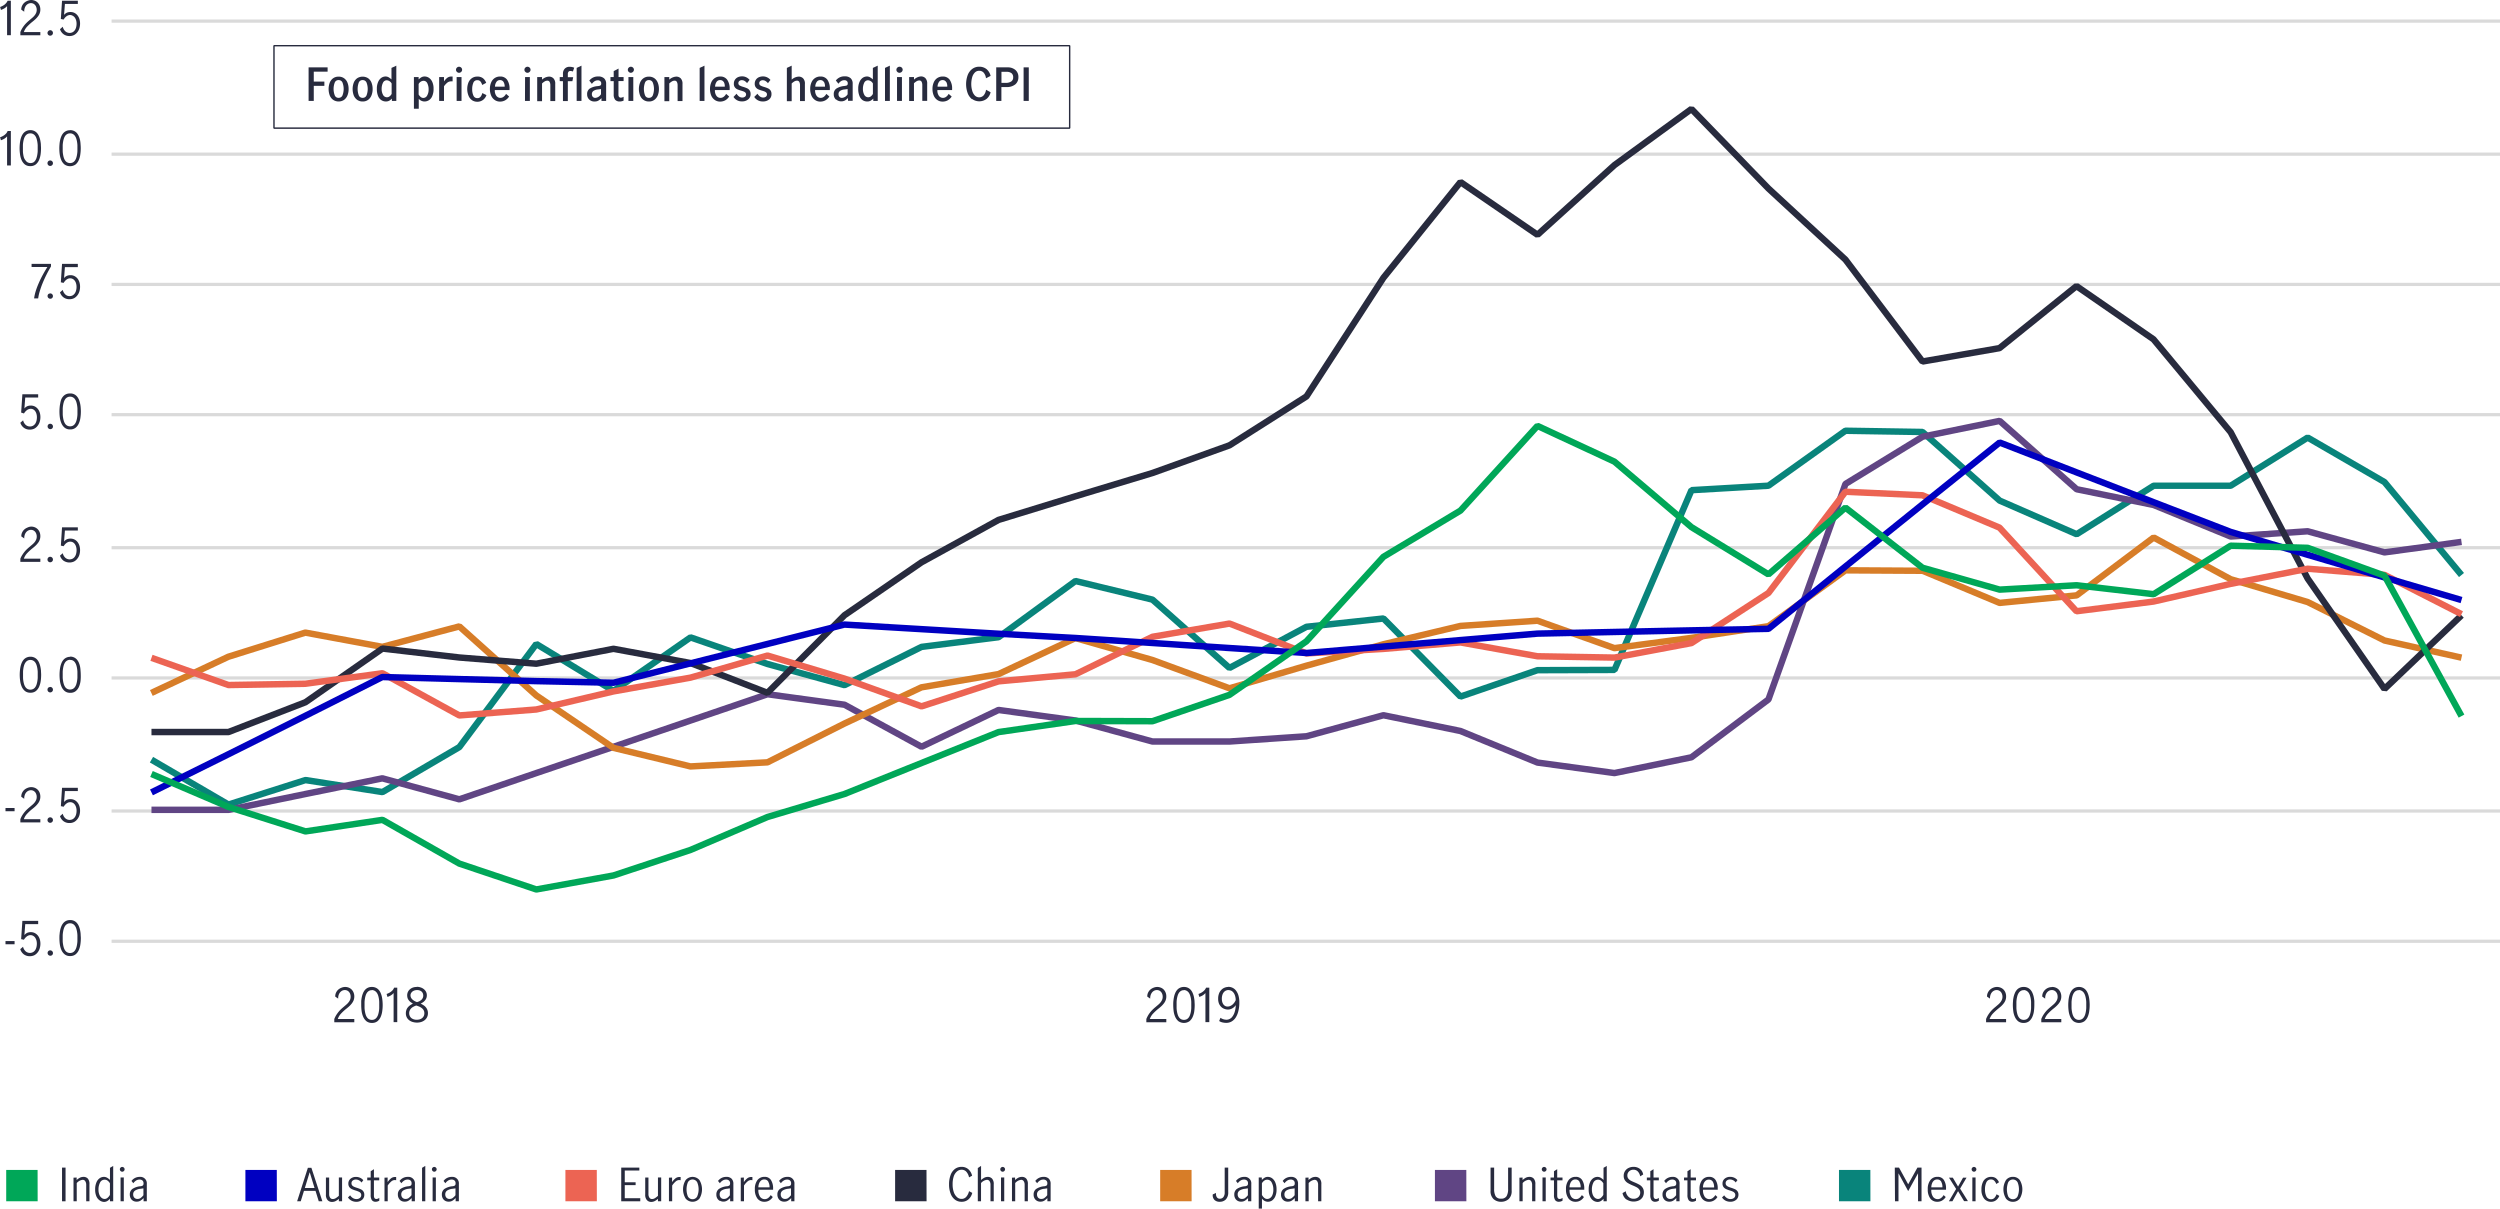 <svg id="Layer_1" data-name="Layer 1" xmlns="http://www.w3.org/2000/svg" viewBox="0 0 773.42 373.94"><defs><style>.cls-1{fill:#00a758;}.cls-2{fill:#282b3e;}.cls-3{fill:#0000c1;}.cls-4{fill:#ec6453;}.cls-5{fill:#d77d28;}.cls-6{fill:#604584;}.cls-7{fill:#09847b;}.cls-10,.cls-11,.cls-12,.cls-13,.cls-14,.cls-15,.cls-16,.cls-8,.cls-9{fill:none;}.cls-8{stroke:#dadada;}.cls-9{stroke:#09847b;}.cls-10,.cls-11,.cls-12,.cls-13,.cls-14,.cls-15,.cls-16,.cls-9{stroke-miterlimit:1;}.cls-10,.cls-11,.cls-12,.cls-13,.cls-14,.cls-15,.cls-9{stroke-width:2px;}.cls-10{stroke:#604584;}.cls-11{stroke:#d77d28;}.cls-12,.cls-16{stroke:#282b3e;}.cls-13{stroke:#ec6453;}.cls-14{stroke:#0000c1;}.cls-15{stroke:#00a758;}.cls-16{stroke-width:0.44px;}</style></defs><title>TL-34802-Food-price-inflation-has-consistently-outpaced-headline-inflation-800px</title><path class="cls-1" d="M14.73,463H5v-9.71h9.71Z" transform="translate(-3.08 -91.36)"/><path class="cls-2" d="M22.27,452.58h1.09V463H22.27Z" transform="translate(-3.08 -91.36)"/><path class="cls-2" d="M26.79,455.65v.77a5.26,5.26,0,0,1,1-.71,2.5,2.5,0,0,1,1.13-.26,1.76,1.76,0,0,1,1.32.52,2.48,2.48,0,0,1,.51,1.76V463h-1v-5.19a2,2,0,0,0-.28-1,.9.9,0,0,0-.83-.45,2.89,2.89,0,0,0-1.82,1V463h-1v-7.3Z" transform="translate(-3.08 -91.36)"/><path class="cls-2" d="M34,462.78a2.93,2.93,0,0,1-1.06-1.22,5,5,0,0,1-.42-2.2,5.34,5.34,0,0,1,.4-2.22,2.9,2.9,0,0,1,1-1.28,2.29,2.29,0,0,1,1.29-.41,1.91,1.91,0,0,1,1,.26,4,4,0,0,1,.89.69v-3.75l1-.6V463h-1v-.78a3.5,3.5,0,0,1-.88.73,2,2,0,0,1-1,.25A2.44,2.44,0,0,1,34,462.78Zm2.4-.9a3,3,0,0,0,.69-.87v-3.57a2.77,2.77,0,0,0-.7-.81,1.46,1.46,0,0,0-.92-.31,1.54,1.54,0,0,0-1.45.9,4.64,4.64,0,0,0-.47,2.15,4.2,4.2,0,0,0,.27,1.59,2.25,2.25,0,0,0,.72,1,1.5,1.5,0,0,0,.93.32A1.4,1.4,0,0,0,36.4,461.88Z" transform="translate(-3.08 -91.36)"/><path class="cls-2" d="M40.38,453.63a.7.7,0,0,1-.22-.52.69.69,0,0,1,.22-.52.67.67,0,0,1,.51-.22.75.75,0,0,1,.74.74.74.74,0,0,1-.22.52.72.72,0,0,1-.52.22A.67.67,0,0,1,40.38,453.63Zm0,2h1V463h-1Z" transform="translate(-3.08 -91.36)"/><path class="cls-2" d="M44.31,462.88a2,2,0,0,1-.78-.76,2.34,2.34,0,0,1-.29-1.18,2.07,2.07,0,0,1,.78-1.75,5.42,5.42,0,0,1,2.47-.84,1.58,1.58,0,0,0,.8-.25.87.87,0,0,0,.19-.66,1.09,1.09,0,0,0-.33-.87,1.33,1.33,0,0,0-.91-.29,1.92,1.92,0,0,0-1.08.32,2.94,2.94,0,0,0-.83.82l-.57-.71a3.1,3.1,0,0,1,2.57-1.26,2,2,0,0,1,2.17,2.2V463h-1V462a5.06,5.06,0,0,1-1,.83,2.07,2.07,0,0,1-1.08.28A2.12,2.12,0,0,1,44.31,462.88Zm2.27-.9a4.16,4.16,0,0,0,.87-.86V459h0l-.9.13a3.71,3.71,0,0,0-1.73.58,1.39,1.39,0,0,0-.54,1.18,1.45,1.45,0,0,0,.36,1,1.27,1.27,0,0,0,1,.38A1.66,1.66,0,0,0,46.58,462Z" transform="translate(-3.08 -91.36)"/><path class="cls-3" d="M88.73,463H79v-9.71h9.71Z" transform="translate(-3.08 -91.36)"/><path class="cls-2" d="M101.69,463l-1-3.23H97.12l-1,3.23H95l3.33-10.37h1.08l3.4,10.37Zm-4.3-4.11h3L98.89,454h0Z" transform="translate(-3.08 -91.36)"/><path class="cls-2" d="M104.42,462.62a2.44,2.44,0,0,1-.51-1.74v-5.23h1v5.2a1.91,1.91,0,0,0,.27,1,.93.93,0,0,0,.85.45A1.68,1.68,0,0,0,107,462a6.33,6.33,0,0,0,.91-.7v-5.67h1V463h-1v-.75a5.73,5.73,0,0,1-1,.69,2.46,2.46,0,0,1-1.12.26A1.77,1.77,0,0,1,104.42,462.62Z" transform="translate(-3.08 -91.36)"/><path class="cls-2" d="M111.85,462.82a3,3,0,0,1-1.12-1l.67-.67a2.8,2.8,0,0,0,.84.84,2,2,0,0,0,1.11.32,1.65,1.65,0,0,0,1.05-.33,1.06,1.06,0,0,0,.43-.91,1,1,0,0,0-.23-.67A1.6,1.6,0,0,0,114,460a7.09,7.09,0,0,0-.93-.34,7.54,7.54,0,0,1-1.16-.44,2,2,0,0,1-.75-.61,1.75,1.75,0,0,1-.31-1.06,1.88,1.88,0,0,1,.68-1.53,2.55,2.55,0,0,1,1.69-.56,3,3,0,0,1,1.25.26,2.71,2.71,0,0,1,1,.76l-.55.72a2.17,2.17,0,0,0-1.71-.93,1.51,1.51,0,0,0-1,.31,1,1,0,0,0-.39.85,1,1,0,0,0,.23.67,1.7,1.7,0,0,0,.57.41,8.41,8.41,0,0,0,.94.34,10.19,10.19,0,0,1,1.16.45,1.85,1.85,0,0,1,.75.61,1.69,1.69,0,0,1,.31,1.06,1.93,1.93,0,0,1-.71,1.59,2.67,2.67,0,0,1-1.79.6A3.2,3.2,0,0,1,111.85,462.82Z" transform="translate(-3.08 -91.36)"/><path class="cls-2" d="M118.13,462.65a2.71,2.71,0,0,1-.37-1.61v-4.53h-1.07v-.86h1.07V453.7l1-.63v2.58h1.64v.86h-1.64v4.72c0,.71.26,1.06.77,1.06a1.53,1.53,0,0,0,.89-.36l0,.88a2.17,2.17,0,0,1-1.16.34A1.38,1.38,0,0,1,118.13,462.65Z" transform="translate(-3.08 -91.36)"/><path class="cls-2" d="M123,455.65v1.42a5.15,5.15,0,0,1,1.08-1.19,1.92,1.92,0,0,1,1.2-.39,1.47,1.47,0,0,1,.36,0v1a2.23,2.23,0,0,0-.46-.06,1.66,1.66,0,0,0-1,.39,5.88,5.88,0,0,0-1.15,1.31V463h-1v-7.3Z" transform="translate(-3.08 -91.36)"/><path class="cls-2" d="M127.24,462.88a1.94,1.94,0,0,1-.77-.76,2.25,2.25,0,0,1-.3-1.18,2,2,0,0,1,.79-1.75,5.33,5.33,0,0,1,2.46-.84,1.55,1.55,0,0,0,.8-.25.87.87,0,0,0,.19-.66,1.09,1.09,0,0,0-.33-.87,1.33,1.33,0,0,0-.91-.29,1.87,1.87,0,0,0-1.07.32,3,3,0,0,0-.84.82l-.57-.71a3.1,3.1,0,0,1,2.58-1.26,2,2,0,0,1,2.17,2.2V463h-1V462a4.8,4.8,0,0,1-1,.83,2.07,2.07,0,0,1-1.08.28A2.14,2.14,0,0,1,127.24,462.88Zm2.27-.9a4.46,4.46,0,0,0,.88-.86V459h0l-.9.13a3.71,3.71,0,0,0-1.73.58,1.39,1.39,0,0,0-.54,1.18,1.45,1.45,0,0,0,.36,1,1.27,1.27,0,0,0,1,.38A1.66,1.66,0,0,0,129.51,462Z" transform="translate(-3.08 -91.36)"/><path class="cls-2" d="M133.65,452.65l1-.6V463h-1Z" transform="translate(-3.08 -91.36)"/><path class="cls-2" d="M136.92,453.63a.7.7,0,0,1-.22-.52.69.69,0,0,1,.22-.52.67.67,0,0,1,.51-.22.68.68,0,0,1,.51.22.7.7,0,0,1,.23.52.71.71,0,0,1-.23.52.68.68,0,0,1-.51.22A.67.67,0,0,1,136.92,453.63Zm0,2h1V463h-1Z" transform="translate(-3.08 -91.36)"/><path class="cls-2" d="M140.85,462.88a2,2,0,0,1-.78-.76,2.34,2.34,0,0,1-.29-1.18,2.07,2.07,0,0,1,.78-1.75,5.42,5.42,0,0,1,2.47-.84,1.5,1.5,0,0,0,.79-.25.83.83,0,0,0,.2-.66,1.06,1.06,0,0,0-.34-.87,1.29,1.29,0,0,0-.91-.29,1.91,1.91,0,0,0-1.07.32,2.82,2.82,0,0,0-.83.82l-.57-.71a3.1,3.1,0,0,1,2.57-1.26,2,2,0,0,1,2.17,2.2V463h-1V462a5.06,5.06,0,0,1-1,.83,2.07,2.07,0,0,1-1.08.28A2.12,2.12,0,0,1,140.85,462.88Zm2.27-.9a4.16,4.16,0,0,0,.87-.86V459h0l-.89.13a3.71,3.71,0,0,0-1.73.58,1.39,1.39,0,0,0-.54,1.18,1.45,1.45,0,0,0,.36,1,1.25,1.25,0,0,0,1,.38A1.66,1.66,0,0,0,143.12,462Z" transform="translate(-3.08 -91.36)"/><path class="cls-4" d="M187.73,463H178v-9.71h9.71Z" transform="translate(-3.08 -91.36)"/><path class="cls-2" d="M195.27,452.58h5.6v.9h-4.51v3.64h3.36V458h-3.36v4.05h4.8V463h-5.89Z" transform="translate(-3.08 -91.36)"/><path class="cls-2" d="M203.2,462.62a2.44,2.44,0,0,1-.51-1.74v-5.23h1v5.2a1.83,1.83,0,0,0,.28,1,.91.91,0,0,0,.84.45,1.72,1.72,0,0,0,.92-.29,6.87,6.87,0,0,0,.9-.7v-5.67h1V463h-1v-.75a5.1,5.1,0,0,1-1,.69,2.43,2.43,0,0,1-1.12.26A1.76,1.76,0,0,1,203.2,462.62Z" transform="translate(-3.08 -91.36)"/><path class="cls-2" d="M211,455.65v1.42a5.15,5.15,0,0,1,1.08-1.19,1.92,1.92,0,0,1,1.2-.39,1.61,1.61,0,0,1,.37,0v1a2.4,2.4,0,0,0-.47-.06,1.66,1.66,0,0,0-1,.39,5.88,5.88,0,0,0-1.15,1.31V463h-1v-7.3Z" transform="translate(-3.08 -91.36)"/><path class="cls-2" d="M215.2,462.16a5.45,5.45,0,0,1,0-5.72,2.8,2.8,0,0,1,4.27,0,5.57,5.57,0,0,1,0,5.72,2.8,2.8,0,0,1-4.27,0Zm3.59-.72a5.66,5.66,0,0,0,0-4.28,1.63,1.63,0,0,0-2.92,0,6,6,0,0,0,0,4.3,1.63,1.63,0,0,0,2.92,0Z" transform="translate(-3.08 -91.36)"/><path class="cls-2" d="M225.77,462.88a2,2,0,0,1-.78-.76,2.25,2.25,0,0,1-.29-1.18,2.07,2.07,0,0,1,.78-1.75,5.33,5.33,0,0,1,2.46-.84,1.55,1.55,0,0,0,.8-.25.87.87,0,0,0,.2-.66,1.06,1.06,0,0,0-.34-.87,1.31,1.31,0,0,0-.91-.29,1.89,1.89,0,0,0-1.07.32,2.82,2.82,0,0,0-.83.82l-.58-.71a3.13,3.13,0,0,1,2.58-1.26,2.18,2.18,0,0,1,1.61.55,2.21,2.21,0,0,1,.56,1.65V463h-1V462a5.34,5.34,0,0,1-1,.83,2.22,2.22,0,0,1-2.14,0ZM228,462a4,4,0,0,0,.88-.86V459h0l-.89.13a3.66,3.66,0,0,0-1.73.58,1.39,1.39,0,0,0-.54,1.18,1.49,1.49,0,0,0,.35,1,1.27,1.27,0,0,0,1,.38A1.64,1.64,0,0,0,228,462Z" transform="translate(-3.08 -91.36)"/><path class="cls-2" d="M233.21,455.65v1.42a5.15,5.15,0,0,1,1.08-1.19,1.92,1.92,0,0,1,1.2-.39,1.47,1.47,0,0,1,.36,0v1a2.23,2.23,0,0,0-.46-.06,1.71,1.71,0,0,0-1,.39,6.15,6.15,0,0,0-1.14,1.31V463h-1v-7.3Z" transform="translate(-3.08 -91.36)"/><path class="cls-2" d="M237.41,462.16a4.56,4.56,0,0,1-.8-2.89,4.45,4.45,0,0,1,.8-2.83,2.68,2.68,0,0,1,2.19-1,2.23,2.23,0,0,1,2,1,4.73,4.73,0,0,1,.65,2.64,2.82,2.82,0,0,1,0,.34h-4.55a3.5,3.5,0,0,0,.54,2.2,1.77,1.77,0,0,0,1.48.72,1.7,1.7,0,0,0,1-.36,3,3,0,0,0,.79-.9l.64.6a3.16,3.16,0,0,1-1.06,1.06,2.87,2.87,0,0,1-1.53.41A2.62,2.62,0,0,1,237.41,462.16Zm3.37-5.21a1.35,1.35,0,0,0-1.27-.7,1.45,1.45,0,0,0-1,.35,2.29,2.29,0,0,0-.61.92,3.78,3.78,0,0,0-.21,1.16h3.46A3.28,3.28,0,0,0,240.78,457Z" transform="translate(-3.08 -91.36)"/><path class="cls-2" d="M244.65,462.88a1.94,1.94,0,0,1-.77-.76,2.25,2.25,0,0,1-.3-1.18,2,2,0,0,1,.79-1.75,5.33,5.33,0,0,1,2.46-.84,1.55,1.55,0,0,0,.8-.25.87.87,0,0,0,.19-.66,1.09,1.09,0,0,0-.33-.87,1.33,1.33,0,0,0-.91-.29,1.87,1.87,0,0,0-1.07.32,2.85,2.85,0,0,0-.84.82l-.57-.71a3.1,3.1,0,0,1,2.57-1.26,2,2,0,0,1,2.18,2.2V463h-1V462a4.8,4.8,0,0,1-1,.83,2.07,2.07,0,0,1-1.08.28A2.14,2.14,0,0,1,244.65,462.88Zm2.27-.9a4.16,4.16,0,0,0,.87-.86V459h0l-.9.13a3.71,3.71,0,0,0-1.73.58,1.39,1.39,0,0,0-.54,1.18,1.45,1.45,0,0,0,.36,1,1.27,1.27,0,0,0,1,.38A1.66,1.66,0,0,0,246.92,462Z" transform="translate(-3.08 -91.36)"/><path class="cls-2" d="M289.73,463H280v-9.71h9.71Z" transform="translate(-3.08 -91.36)"/><path class="cls-2" d="M298.52,462.5a4.16,4.16,0,0,1-1.35-1.87,7.75,7.75,0,0,1-.48-2.86,8,8,0,0,1,.47-2.88A4.12,4.12,0,0,1,298.5,453a3.35,3.35,0,0,1,2.06-.65,3.08,3.08,0,0,1,2.1.74,3.84,3.84,0,0,1,1.16,2l-.95.51a3.79,3.79,0,0,0-.8-1.7,1.91,1.91,0,0,0-1.51-.66,2.11,2.11,0,0,0-1.43.54,3.45,3.45,0,0,0-1,1.54,7.62,7.62,0,0,0-.34,2.43,7.32,7.32,0,0,0,.34,2.35,3.56,3.56,0,0,0,1,1.59,2,2,0,0,0,1.42.57,1.86,1.86,0,0,0,1.5-.69,4,4,0,0,0,.82-1.7l1,.53a3.9,3.9,0,0,1-1.17,2,3.09,3.09,0,0,1-2.12.75A3.28,3.28,0,0,1,298.52,462.5Z" transform="translate(-3.08 -91.36)"/><path class="cls-2" d="M306.59,452.05v4.37a5.26,5.26,0,0,1,1-.71,2.5,2.5,0,0,1,1.13-.26A1.76,1.76,0,0,1,310,456a2.48,2.48,0,0,1,.51,1.76V463h-1v-5.19a1.94,1.94,0,0,0-.27-1,.92.92,0,0,0-.84-.45,2.89,2.89,0,0,0-1.82,1V463h-1v-10.3Z" transform="translate(-3.08 -91.36)"/><path class="cls-2" d="M312.76,453.63a.7.7,0,0,1-.22-.52.69.69,0,0,1,.22-.52.67.67,0,0,1,.51-.22.7.7,0,0,1,.52.22.69.69,0,0,1,.22.52.75.75,0,0,1-.74.74A.67.67,0,0,1,312.76,453.63Zm0,2h1V463h-1Z" transform="translate(-3.08 -91.36)"/><path class="cls-2" d="M317.11,455.65v.77a5,5,0,0,1,1-.71,2.46,2.46,0,0,1,1.12-.26,1.76,1.76,0,0,1,1.33.52,2.48,2.48,0,0,1,.51,1.76V463h-1v-5.19a1.94,1.94,0,0,0-.27-1,.9.9,0,0,0-.83-.45,2.86,2.86,0,0,0-1.82,1V463h-1v-7.3Z" transform="translate(-3.08 -91.36)"/><path class="cls-2" d="M323.92,462.88a2,2,0,0,1-.78-.76,2.25,2.25,0,0,1-.29-1.18,2.07,2.07,0,0,1,.78-1.75,5.33,5.33,0,0,1,2.46-.84,1.55,1.55,0,0,0,.8-.25.87.87,0,0,0,.2-.66,1.06,1.06,0,0,0-.34-.87,1.31,1.31,0,0,0-.91-.29,1.89,1.89,0,0,0-1.07.32,2.82,2.82,0,0,0-.83.82l-.58-.71a3.13,3.13,0,0,1,2.58-1.26,2.18,2.18,0,0,1,1.61.55,2.21,2.21,0,0,1,.56,1.65V463h-1V462a5.34,5.34,0,0,1-1,.83,2.08,2.08,0,0,1-1.09.28A2.11,2.11,0,0,1,323.92,462.88Zm2.26-.9a4,4,0,0,0,.88-.86V459h0l-.89.13a3.66,3.66,0,0,0-1.73.58,1.39,1.39,0,0,0-.54,1.18,1.49,1.49,0,0,0,.35,1,1.27,1.27,0,0,0,1,.38A1.64,1.64,0,0,0,326.18,462Z" transform="translate(-3.08 -91.36)"/><path class="cls-5" d="M371.73,463H362v-9.71h9.71Z" transform="translate(-3.08 -91.36)"/><path class="cls-2" d="M378.77,462.55a2.08,2.08,0,0,1-.5-1.68l1-.44a2.92,2.92,0,0,0,0,.32,1.66,1.66,0,0,0,.31,1.05,1,1,0,0,0,.86.4,1.35,1.35,0,0,0,1.11-.49,2.3,2.3,0,0,0,.41-1.5v-7.63h1.09v7.53a3.12,3.12,0,0,1-.73,2.31,2.56,2.56,0,0,1-1.9.73A2.2,2.2,0,0,1,378.77,462.55Z" transform="translate(-3.08 -91.36)"/><path class="cls-2" d="M386,462.88a2,2,0,0,1-.78-.76,2.34,2.34,0,0,1-.29-1.18,2.07,2.07,0,0,1,.78-1.75,5.37,5.37,0,0,1,2.47-.84,1.5,1.5,0,0,0,.79-.25.87.87,0,0,0,.2-.66,1.06,1.06,0,0,0-.34-.87,1.29,1.29,0,0,0-.91-.29,1.89,1.89,0,0,0-1.07.32,2.82,2.82,0,0,0-.83.82l-.57-.71a3.1,3.1,0,0,1,2.57-1.26,2,2,0,0,1,2.17,2.2V463h-1V462a5.06,5.06,0,0,1-1,.83,2.07,2.07,0,0,1-1.08.28A2.12,2.12,0,0,1,386,462.88Zm2.27-.9a4.16,4.16,0,0,0,.87-.86V459h0l-.89.13a3.66,3.66,0,0,0-1.73.58,1.39,1.39,0,0,0-.54,1.18,1.45,1.45,0,0,0,.36,1,1.25,1.25,0,0,0,1,.38A1.66,1.66,0,0,0,388.28,462Z" transform="translate(-3.08 -91.36)"/><path class="cls-2" d="M393.45,455.65v.75a4.11,4.11,0,0,1,.87-.7,1.88,1.88,0,0,1,1-.25,2.26,2.26,0,0,1,1.28.41,3,3,0,0,1,1,1.28,5.28,5.28,0,0,1,.4,2.22,5,5,0,0,1-.42,2.2,3,3,0,0,1-1,1.22,2.44,2.44,0,0,1-1.27.37,2.31,2.31,0,0,1-1.82-1v3.12h-1v-9.65ZM396,462a2,2,0,0,0,.72-.93,4.26,4.26,0,0,0,.29-1.7,4.42,4.42,0,0,0-.49-2.14,1.53,1.53,0,0,0-1.43-.91,1.47,1.47,0,0,0-.91.31,2.52,2.52,0,0,0-.7.78v3.61a3,3,0,0,0,.69.89,1.41,1.41,0,0,0,.92.37A1.62,1.62,0,0,0,396,462Z" transform="translate(-3.08 -91.36)"/><path class="cls-2" d="M400.46,462.88a2,2,0,0,1-.78-.76,2.25,2.25,0,0,1-.29-1.18,2.07,2.07,0,0,1,.78-1.75,5.33,5.33,0,0,1,2.46-.84,1.51,1.51,0,0,0,.8-.25.87.87,0,0,0,.2-.66,1.06,1.06,0,0,0-.34-.87,1.31,1.31,0,0,0-.91-.29,1.89,1.89,0,0,0-1.07.32,2.82,2.82,0,0,0-.83.82l-.58-.71a3.13,3.13,0,0,1,2.58-1.26,2.18,2.18,0,0,1,1.61.55,2.21,2.21,0,0,1,.56,1.65V463h-1V462a5.34,5.34,0,0,1-1,.83,2.08,2.08,0,0,1-1.09.28A2.11,2.11,0,0,1,400.46,462.88Zm2.26-.9a4,4,0,0,0,.88-.86V459h0l-.89.13a3.66,3.66,0,0,0-1.73.58,1.39,1.39,0,0,0-.54,1.18,1.49,1.49,0,0,0,.35,1,1.27,1.27,0,0,0,1,.38A1.64,1.64,0,0,0,402.72,462Z" transform="translate(-3.08 -91.36)"/><path class="cls-2" d="M407.9,455.65v.77a5,5,0,0,1,1-.71,2.5,2.5,0,0,1,1.13-.26,1.76,1.76,0,0,1,1.32.52,2.48,2.48,0,0,1,.51,1.76V463h-1v-5.19a1.94,1.94,0,0,0-.27-1,.9.9,0,0,0-.83-.45,2.89,2.89,0,0,0-1.82,1V463h-1v-7.3Z" transform="translate(-3.08 -91.36)"/><path class="cls-6" d="M456.73,463H447v-9.71h9.71Z" transform="translate(-3.08 -91.36)"/><path class="cls-2" d="M465.14,462.32a3.31,3.31,0,0,1-.93-2.6v-7.14h1.11v6.59a4.54,4.54,0,0,0,.44,2.23,1.77,1.77,0,0,0,1.7.78,1.82,1.82,0,0,0,1.72-.79,4.4,4.4,0,0,0,.46-2.22v-6.59h1.1v7.14a3.31,3.31,0,0,1-.94,2.6,3.43,3.43,0,0,1-2.34.83A3.38,3.38,0,0,1,465.14,462.32Z" transform="translate(-3.08 -91.36)"/><path class="cls-2" d="M474.11,455.65v.77a5.26,5.26,0,0,1,1-.71,2.5,2.5,0,0,1,1.13-.26,1.76,1.76,0,0,1,1.32.52,2.48,2.48,0,0,1,.51,1.76V463h-1v-5.19a2,2,0,0,0-.28-1,.9.9,0,0,0-.83-.45,2.89,2.89,0,0,0-1.82,1V463h-1v-7.3Z" transform="translate(-3.08 -91.36)"/><path class="cls-2" d="M480.28,453.63a.7.7,0,0,1-.22-.52.69.69,0,0,1,.22-.52.67.67,0,0,1,.51-.22.72.72,0,0,1,.52.22.69.69,0,0,1,.22.52.7.7,0,0,1-.22.52.72.72,0,0,1-.52.22A.67.67,0,0,1,480.28,453.63Zm0,2h1V463h-1Z" transform="translate(-3.08 -91.36)"/><path class="cls-2" d="M484.2,462.65a2.71,2.71,0,0,1-.37-1.61v-4.53h-1.07v-.86h1.07V453.7l1-.63v2.58h1.64v.86h-1.64v4.72c0,.71.26,1.06.77,1.06a1.48,1.48,0,0,0,.88-.36l0,.88a2.17,2.17,0,0,1-1.16.34A1.37,1.37,0,0,1,484.2,462.65Z" transform="translate(-3.08 -91.36)"/><path class="cls-2" d="M488.35,462.16a4.56,4.56,0,0,1-.8-2.89,4.4,4.4,0,0,1,.81-2.83,2.65,2.65,0,0,1,2.19-1,2.22,2.22,0,0,1,2,1,4.73,4.73,0,0,1,.65,2.64,2.82,2.82,0,0,1,0,.34h-4.55a3.5,3.5,0,0,0,.54,2.2,1.77,1.77,0,0,0,1.48.72,1.7,1.7,0,0,0,1-.36,3,3,0,0,0,.79-.9l.64.6a3.16,3.16,0,0,1-1.06,1.06,2.87,2.87,0,0,1-1.53.41A2.62,2.62,0,0,1,488.35,462.16Zm3.37-5.21a1.35,1.35,0,0,0-1.27-.7,1.45,1.45,0,0,0-1,.35,2.17,2.17,0,0,0-.6.92,3.5,3.5,0,0,0-.21,1.16h3.45A3.28,3.28,0,0,0,491.72,457Z" transform="translate(-3.08 -91.36)"/><path class="cls-2" d="M496,462.78a2.85,2.85,0,0,1-1-1.22,4.81,4.81,0,0,1-.43-2.2,5.18,5.18,0,0,1,.41-2.22,2.88,2.88,0,0,1,1-1.28,2.29,2.29,0,0,1,1.29-.41,1.92,1.92,0,0,1,1,.26,4.2,4.2,0,0,1,.89.69v-3.75l1-.6V463h-1v-.78a3.5,3.5,0,0,1-.88.73,1.94,1.94,0,0,1-1,.25A2.44,2.44,0,0,1,496,462.78Zm2.4-.9a3,3,0,0,0,.7-.87v-3.57a2.93,2.93,0,0,0-.7-.81,1.47,1.47,0,0,0-.93-.31,1.55,1.55,0,0,0-1.45.9,4.64,4.64,0,0,0-.46,2.15,4.2,4.2,0,0,0,.27,1.59,2.23,2.23,0,0,0,.71,1,1.54,1.54,0,0,0,.93.32A1.4,1.4,0,0,0,498.43,461.88Z" transform="translate(-3.08 -91.36)"/><path class="cls-2" d="M506.24,462.46a3.2,3.2,0,0,1-1.2-2l1-.57a2.79,2.79,0,0,0,.81,1.68,2.22,2.22,0,0,0,1.61.65,2.16,2.16,0,0,0,1.47-.51,1.86,1.86,0,0,0,.58-1.43,1.5,1.5,0,0,0-.31-.95,2.5,2.5,0,0,0-.76-.65,12.67,12.67,0,0,0-1.23-.57,12.69,12.69,0,0,1-1.47-.72,2.91,2.91,0,0,1-.95-.87,2.37,2.37,0,0,1-.39-1.39,2.62,2.62,0,0,1,1.49-2.43,3.38,3.38,0,0,1,1.53-.35,3.15,3.15,0,0,1,2,.63,2.65,2.65,0,0,1,1,1.74l-.92.56a2.9,2.9,0,0,0-.71-1.48,1.81,1.81,0,0,0-1.37-.57,1.89,1.89,0,0,0-1.35.51,1.68,1.68,0,0,0-.54,1.29,1.52,1.52,0,0,0,.3.95,2.62,2.62,0,0,0,.76.64,13.14,13.14,0,0,0,1.23.56,13,13,0,0,1,1.48.72,2.87,2.87,0,0,1,.95.89,2.51,2.51,0,0,1,.39,1.43,3,3,0,0,1-.38,1.5,2.7,2.7,0,0,1-1.11,1,4,4,0,0,1-3.91-.32Z" transform="translate(-3.08 -91.36)"/><path class="cls-2" d="M514,462.65a2.71,2.71,0,0,1-.37-1.61v-4.53h-1.07v-.86h1.07V453.7l1-.63v2.58h1.64v.86h-1.64v4.72c0,.71.26,1.06.77,1.06a1.48,1.48,0,0,0,.88-.36l0,.88a2.17,2.17,0,0,1-1.16.34A1.37,1.37,0,0,1,514,462.65Z" transform="translate(-3.08 -91.36)"/><path class="cls-2" d="M518.48,462.88a1.94,1.94,0,0,1-.77-.76,2.25,2.25,0,0,1-.3-1.18,2,2,0,0,1,.79-1.75,5.33,5.33,0,0,1,2.46-.84,1.55,1.55,0,0,0,.8-.25.87.87,0,0,0,.19-.66,1.09,1.09,0,0,0-.33-.87,1.33,1.33,0,0,0-.91-.29,1.87,1.87,0,0,0-1.07.32,2.85,2.85,0,0,0-.84.82l-.57-.71a3.1,3.1,0,0,1,2.57-1.26,2,2,0,0,1,2.18,2.2V463h-1V462a4.8,4.8,0,0,1-1,.83,2.07,2.07,0,0,1-1.08.28A2.14,2.14,0,0,1,518.48,462.88Zm2.27-.9a4.16,4.16,0,0,0,.87-.86V459h0l-.9.13a3.71,3.71,0,0,0-1.73.58,1.39,1.39,0,0,0-.54,1.18,1.45,1.45,0,0,0,.36,1,1.27,1.27,0,0,0,1,.38A1.66,1.66,0,0,0,520.75,462Z" transform="translate(-3.08 -91.36)"/><path class="cls-2" d="M525.5,462.65a2.7,2.7,0,0,1-.38-1.61v-4.53h-1.06v-.86h1.06V453.7l1-.63v2.58h1.64v.86h-1.64v4.72c0,.71.26,1.06.77,1.06a1.48,1.48,0,0,0,.88-.36l0,.88a2.17,2.17,0,0,1-1.16.34A1.37,1.37,0,0,1,525.5,462.65Z" transform="translate(-3.08 -91.36)"/><path class="cls-2" d="M529.65,462.16a4.56,4.56,0,0,1-.8-2.89,4.45,4.45,0,0,1,.8-2.83,2.68,2.68,0,0,1,2.19-1,2.23,2.23,0,0,1,2,1,4.73,4.73,0,0,1,.65,2.64,2.82,2.82,0,0,1,0,.34h-4.55a3.5,3.5,0,0,0,.54,2.2,1.77,1.77,0,0,0,1.48.72,1.7,1.7,0,0,0,1-.36,3,3,0,0,0,.79-.9l.64.6a3.16,3.16,0,0,1-1.06,1.06,2.87,2.87,0,0,1-1.53.41A2.62,2.62,0,0,1,529.65,462.16ZM533,457a1.35,1.35,0,0,0-1.27-.7,1.45,1.45,0,0,0-1,.35,2.19,2.19,0,0,0-.61.92,3.49,3.49,0,0,0-.2,1.16h3.45A3.28,3.28,0,0,0,533,457Z" transform="translate(-3.08 -91.36)"/><path class="cls-2" d="M536.94,462.82a3,3,0,0,1-1.12-1l.67-.67a2.8,2.8,0,0,0,.84.84,2,2,0,0,0,1.11.32,1.7,1.7,0,0,0,1.06-.33,1.08,1.08,0,0,0,.42-.91.94.94,0,0,0-.23-.67,1.51,1.51,0,0,0-.57-.42,7.09,7.09,0,0,0-.93-.34,8,8,0,0,1-1.16-.44,2,2,0,0,1-.75-.61,1.75,1.75,0,0,1-.31-1.06,1.88,1.88,0,0,1,.68-1.53,2.55,2.55,0,0,1,1.69-.56,3,3,0,0,1,1.25.26,2.71,2.71,0,0,1,1,.76l-.55.72a2.17,2.17,0,0,0-1.71-.93,1.51,1.51,0,0,0-1,.31,1,1,0,0,0-.39.85,1,1,0,0,0,.23.67,1.74,1.74,0,0,0,.58.41,7.47,7.47,0,0,0,.93.34,11.28,11.28,0,0,1,1.17.45,1.89,1.89,0,0,1,.74.61,1.69,1.69,0,0,1,.31,1.06,2,2,0,0,1-.7,1.59,2.72,2.72,0,0,1-1.8.6A3.2,3.2,0,0,1,536.94,462.82Z" transform="translate(-3.08 -91.36)"/><path class="cls-7" d="M581.73,463H572v-9.71h9.71Z" transform="translate(-3.08 -91.36)"/><path class="cls-2" d="M589.27,452.58h1.31l2.83,5.17h0l2.86-5.17h1.27V463h-1.08v-8.66h0l-3.05,5.51-3-5.51h0V463h-1.08Z" transform="translate(-3.08 -91.36)"/><path class="cls-2" d="M600.27,462.16a4.56,4.56,0,0,1-.8-2.89,4.4,4.4,0,0,1,.81-2.83,2.65,2.65,0,0,1,2.19-1,2.2,2.2,0,0,1,2,1,4.73,4.73,0,0,1,.65,2.64,3.23,3.23,0,0,1,0,.34h-4.55a3.5,3.5,0,0,0,.54,2.2,1.76,1.76,0,0,0,1.47.72,1.68,1.68,0,0,0,1-.36,2.85,2.85,0,0,0,.79-.9l.65.6a3.19,3.19,0,0,1-1.07,1.06,2.83,2.83,0,0,1-1.52.41A2.62,2.62,0,0,1,600.27,462.16Zm3.38-5.21a1.37,1.37,0,0,0-1.28-.7,1.47,1.47,0,0,0-1,.35,2.17,2.17,0,0,0-.6.92,3.78,3.78,0,0,0-.21,1.16H604A3.28,3.28,0,0,0,603.65,457Z" transform="translate(-3.08 -91.36)"/><path class="cls-2" d="M609.47,459.08l2.42,3.87H610.7l-1.86-3.09h0L607.09,463H606l2.24-3.82-2.2-3.48h1.18l1.62,2.74h0l1.54-2.74h1.08Z" transform="translate(-3.08 -91.36)"/><path class="cls-2" d="M613.26,453.63a.7.7,0,0,1-.22-.52.69.69,0,0,1,.22-.52.67.67,0,0,1,.51-.22.75.75,0,0,1,.74.74.74.74,0,0,1-.22.52.72.72,0,0,1-.52.22A.67.67,0,0,1,613.26,453.63Zm0,2h1V463h-1Z" transform="translate(-3.08 -91.36)"/><path class="cls-2" d="M616.9,462.17a4.38,4.38,0,0,1-.82-2.87,5.12,5.12,0,0,1,.38-2.1,2.71,2.71,0,0,1,2.63-1.75,2.38,2.38,0,0,1,1.48.43,3.1,3.1,0,0,1,.93,1.24l-.84.53a2.64,2.64,0,0,0-.61-1,1.33,1.33,0,0,0-1-.4,1.49,1.49,0,0,0-1.46.91,5,5,0,0,0-.42,2.14,4.76,4.76,0,0,0,.44,2.2,1.55,1.55,0,0,0,1.49.87,1.37,1.37,0,0,0,1-.43,3.16,3.16,0,0,0,.65-1.11l.86.5a3.17,3.17,0,0,1-1,1.33,2.46,2.46,0,0,1-1.53.5A2.71,2.71,0,0,1,616.9,462.17Z" transform="translate(-3.08 -91.36)"/><path class="cls-2" d="M623.67,462.16a5.51,5.51,0,0,1,0-5.72,2.62,2.62,0,0,1,2.14-1,2.59,2.59,0,0,1,2.13,1,5.57,5.57,0,0,1,0,5.72,2.59,2.59,0,0,1-2.13,1A2.62,2.62,0,0,1,623.67,462.16Zm3.6-.72a5.79,5.79,0,0,0,0-4.28,1.64,1.64,0,0,0-2.93,0,6.12,6.12,0,0,0,0,4.3,1.64,1.64,0,0,0,2.93,0Z" transform="translate(-3.08 -91.36)"/><path class="cls-8" d="M37.6,382.56H776.5" transform="translate(-3.08 -91.36)"/><path class="cls-8" d="M37.6,342.26H776.5" transform="translate(-3.08 -91.36)"/><path class="cls-8" d="M37.6,301.1H776.5" transform="translate(-3.08 -91.36)"/><path class="cls-8" d="M37.6,260.8H776.5" transform="translate(-3.08 -91.36)"/><path class="cls-8" d="M37.6,219.65H776.5" transform="translate(-3.08 -91.36)"/><path class="cls-8" d="M37.6,179.35H776.5" transform="translate(-3.08 -91.36)"/><path class="cls-8" d="M37.6,139.05H776.5" transform="translate(-3.08 -91.36)"/><path class="cls-8" d="M37.6,97.89H776.5" transform="translate(-3.08 -91.36)"/><path class="cls-9" d="M764.59,269.25h0L740.77,240.5,717,226.73l-23.83,14.9-23.82,0-23.82,15-23.82-10.4L597.84,225,574,224.62l-23.82,17L526.37,243l-23.82,55.61-23.82.08-23.82,8.17-23.83-24.16-23.82,2.57L383.44,298l-23.82-21.13-23.82-5.76L312,288.49l-23.83,3-23.82,11.83-23.82-6.54-23.82-8.23-23.82,16.56L169,290.59l-23.82,31.9L121.4,336.4l-23.82-3.71-23.82,7.58L49.94,326.38" transform="translate(-3.08 -91.36)"/><path class="cls-10" d="M764.59,259h0l-23.82,3.25L717,255.72l-23.83,1.62-23.82-9.75-23.82-4.88-23.82-21.14-23.82,4.88L574,241.08l-23.82,66.67-23.82,17.89-23.82,4.88-23.82-3.25-23.82-9.76-23.83-4.88-23.82,6.51-23.82,1.62H359.62l-23.82-6.5L312,311l-23.83,11.38-23.82-13-23.82-3.25-23.82,8.13-23.82,8.13L169,330.52l-23.82,8.13-23.82-6.5L97.58,337,73.76,341.9H49.94" transform="translate(-3.08 -91.36)"/><path class="cls-11" d="M764.59,294.82h0l-23.82-5.31L717,277.61l-23.83-7.06-23.82-12.9-23.82,17.9-23.82,2.33-23.82-9.94L574,267.8l-23.82,17.28-23.82,3.62-23.82,3.17-23.82-8.49L454.91,285l-23.83,5.67-23.82,6.63-23.82,7-23.82-8.75-23.82-6.79L312,299.9,288.15,304,264.33,315.2l-23.82,12-23.82,1.27-23.82-5.74L169,306.52l-23.82-21.37-23.82,6.33-23.82-4.41-23.82,7.47-23.82,11.2" transform="translate(-3.08 -91.36)"/><path class="cls-12" d="M764.59,281.73h0L740.77,304.5,717,270.35l-23.83-45.29L669.3,196.33l-23.82-16.46-23.82,19.19-23.82,4.14L574,171.68l-23.82-22-23.82-24.6-23.82,17.36L478.73,164l-23.82-16.32-23.83,29.6L407.26,214l-23.82,15.13-23.82,8.56-23.82,7.2L312,252.2l-23.83,13.12L264.33,281.7l-23.82,24-23.82-9.22-23.82-4.4L169,296.69l-23.82-1.92L121.4,292,97.58,308.61l-23.82,9.22-23.82,0" transform="translate(-3.08 -91.36)"/><path class="cls-13" d="M764.59,281.36h0l-23.82-12.15L717,267.31,693.12,272l-23.82,5.46-23.82,3-23.82-25.87-23.82-10L574,243.49,550.19,274.8l-23.82,15.51-23.82,4.49-23.82-.41-23.82-4.28-23.83,2-23.82,1.4-23.82-9.24-23.82,4.09-23.82,11.6L312,302.15l-23.83,7.73-23.82-8.58-23.82-7.13L216.69,301l-23.82,4.26L169,310.85l-23.82,1.84L121.4,299.64l-23.82,3.25-23.82.4-23.82-8.42" transform="translate(-3.08 -91.36)"/><path class="cls-14" d="M764.59,277h0l-23.82-7L717,263l-23.83-7.08-23.82-9.19-23.82-9.22-23.82-9.25L597.84,247.4,574,266.61,550.19,285.9l-23.82.47-23.82.5-23.82.51-23.82,2-23.83,2-23.82,2-23.82-1.54-23.82-1.56-23.82-1.55L312,287.42,288.15,286l-23.82-1.42-23.82,6-23.82,6-23.82,6L169,302.08l-23.82-.63-23.82-.64-23.82,12-23.82,11.9L49.94,336.5" transform="translate(-3.08 -91.36)"/><path class="cls-15" d="M764.59,312.9h0l-23.82-43.46L717,260.84l-23.83-.66-23.82,15-23.82-2.76-23.82,1.35L597.84,267,574,248.4l-23.82,20.65-23.82-14.61-23.82-20.26-23.82-11.06-23.82,26.2-23.83,14.3-23.82,26.14-23.82,16.57-23.82,8.15-23.82-.07L312,317.84l-23.83,9.57L264.33,337l-23.82,7.12-23.82,10.19-23.82,7.89L169,366.53l-23.82-8L121.4,345l-23.82,3.57L73.76,341,49.94,330.81" transform="translate(-3.08 -91.36)"/><path class="cls-2" d="M4.78,382.49H7.59v1H4.78Z" transform="translate(-3.08 -91.36)"/><path class="cls-2" d="M10,376.25h4.89v1h-4l-.26,3.39a2.5,2.5,0,0,1,.87-.69,2.68,2.68,0,0,1,1.09-.21,2.64,2.64,0,0,1,1.31.31,2.89,2.89,0,0,1,.94.8,3.37,3.37,0,0,1,.56,1.14,4.76,4.76,0,0,1,.18,1.31,5,5,0,0,1-.21,1.46,3.57,3.57,0,0,1-.64,1.24,3.22,3.22,0,0,1-1,.86,3.12,3.12,0,0,1-1.44.32,3,3,0,0,1-1.83-.57A3.11,3.11,0,0,1,9.35,385l.86-.75a2.72,2.72,0,0,0,.78,1.4,2,2,0,0,0,2.32.26,2,2,0,0,0,.68-.65,3,3,0,0,0,.37-.92,4.29,4.29,0,0,0,.12-1,3.7,3.7,0,0,0-.17-1.17,2.55,2.55,0,0,0-.43-.84,2,2,0,0,0-.63-.5,1.7,1.7,0,0,0-1.37-.05,2,2,0,0,0-.55.32,3.31,3.31,0,0,0-.47.45,5.17,5.17,0,0,0-.39.53l-.85-.18Zm8.62,9.12a.85.85,0,0,1,.6,1.45.85.85,0,0,1-1.2-1.2A.79.79,0,0,1,18.61,385.37ZM24.75,377a1.7,1.7,0,0,0-.89.22,1.81,1.81,0,0,0-.64.59,3.34,3.34,0,0,0-.4.85,6.64,6.64,0,0,0-.23,1,8.83,8.83,0,0,0-.11,1c0,.34,0,.65,0,.93s0,.6,0,.94a8.9,8.9,0,0,0,.11,1,6.48,6.48,0,0,0,.23,1,3.51,3.51,0,0,0,.4.85,1.9,1.9,0,0,0,.64.59,1.93,1.93,0,0,0,1.79,0,1.87,1.87,0,0,0,.63-.59,3.19,3.19,0,0,0,.41-.85,6.48,6.48,0,0,0,.23-1,8.9,8.9,0,0,0,.11-1c0-.34,0-.65,0-.94s0-.59,0-.93a8.83,8.83,0,0,0-.11-1,6.64,6.64,0,0,0-.23-1,3.05,3.05,0,0,0-.41-.85,1.78,1.78,0,0,0-.63-.59A1.72,1.72,0,0,0,24.75,377Zm0-1a2.64,2.64,0,0,1,2.12.91,3.87,3.87,0,0,1,.61,1,6.49,6.49,0,0,1,.37,1.18,8.69,8.69,0,0,1,.18,1.26c0,.42.06.83.06,1.22a13.58,13.58,0,0,1-.13,1.87,6.44,6.44,0,0,1-.48,1.8,3.53,3.53,0,0,1-1,1.35,2.58,2.58,0,0,1-1.71.54,2.57,2.57,0,0,1-1.7-.54,3.53,3.53,0,0,1-1-1.35,6.81,6.81,0,0,1-.49-1.8,15.28,15.28,0,0,1-.12-1.87c0-.39,0-.8.06-1.22a8.69,8.69,0,0,1,.18-1.26,6.49,6.49,0,0,1,.37-1.18,3.6,3.6,0,0,1,.61-1,2.64,2.64,0,0,1,2.11-.91Z" transform="translate(-3.08 -91.36)"/><path class="cls-2" d="M4.78,341.33H7.59v1H4.78Z" transform="translate(-3.08 -91.36)"/><path class="cls-2" d="M12.71,334.87a2.94,2.94,0,0,1,1.17.23,2.7,2.7,0,0,1,.9.61,2.81,2.81,0,0,1,.58.94,3.36,3.36,0,0,1,.2,1.16,3.23,3.23,0,0,1-.22,1.22,3.82,3.82,0,0,1-.59,1,6.9,6.9,0,0,1-.83.89c-.31.28-.63.55-1,.83a15.77,15.77,0,0,0-1.46,1.37,4.61,4.61,0,0,0-1,1.67h5.1v1H9.38v-1a7.53,7.53,0,0,1,.61-1.24,9.87,9.87,0,0,1,.72-1,9,9,0,0,1,.79-.83c.27-.25.53-.48.8-.7l.83-.71a5,5,0,0,0,.68-.71,3.41,3.41,0,0,0,.46-.78,2.43,2.43,0,0,0,.17-.92,2.34,2.34,0,0,0-.13-.79,2.08,2.08,0,0,0-.35-.66,1.85,1.85,0,0,0-.56-.45,1.7,1.7,0,0,0-.76-.17,1.76,1.76,0,0,0-.89.23,2.12,2.12,0,0,0-.67.59,2.69,2.69,0,0,0-.39.84,2.81,2.81,0,0,0-.11,1l-.92-.64a2.61,2.61,0,0,1,.21-1.11,3.1,3.1,0,0,1,.63-.94,3.24,3.24,0,0,1,1-.65A3.15,3.15,0,0,1,12.71,334.87Zm5.9,9.34a.82.82,0,0,1,.6.25.8.8,0,0,1,.25.6.79.79,0,0,1-.25.6.84.84,0,0,1-1.44-.6.84.84,0,0,1,.84-.85Zm3.66-9.12h4.89v1h-4l-.26,3.39a2.5,2.5,0,0,1,.87-.69,2.86,2.86,0,0,1,1.09-.2,2.75,2.75,0,0,1,1.31.3,2.87,2.87,0,0,1,.93.8,3.49,3.49,0,0,1,.57,1.14,4.82,4.82,0,0,1,.18,1.31,5.12,5.12,0,0,1-.21,1.47A3.52,3.52,0,0,1,27,344.8a3.1,3.1,0,0,1-1,.86,3,3,0,0,1-1.44.32,3,3,0,0,1-1.83-.57,3.12,3.12,0,0,1-1.09-1.55l.86-.76a2.68,2.68,0,0,0,.78,1.4,2,2,0,0,0,2.31.27,2,2,0,0,0,.68-.66,2.74,2.74,0,0,0,.38-.91,4.44,4.44,0,0,0,.12-1,3.7,3.7,0,0,0-.17-1.17,2.57,2.57,0,0,0-.44-.84,1.83,1.83,0,0,0-.62-.5,1.69,1.69,0,0,0-.73-.16,1.87,1.87,0,0,0-.64.11,2.33,2.33,0,0,0-.55.32,2.85,2.85,0,0,0-.47.45,6.55,6.55,0,0,0-.39.53l-.85-.18Z" transform="translate(-3.08 -91.36)"/><path class="cls-2" d="M12.48,295.53a1.72,1.72,0,0,0-.9.22,2,2,0,0,0-.63.59,3.19,3.19,0,0,0-.41.85,6.48,6.48,0,0,0-.23,1,7,7,0,0,0-.1,1c0,.34,0,.65,0,.94s0,.59,0,.93a7,7,0,0,0,.1,1,6.64,6.64,0,0,0,.23,1,3.05,3.05,0,0,0,.41.85,1.86,1.86,0,0,0,.63.59,1.93,1.93,0,0,0,1.79,0,1.81,1.81,0,0,0,.64-.59,3,3,0,0,0,.4-.85,6.64,6.64,0,0,0,.23-1,8.83,8.83,0,0,0,.11-1c0-.34,0-.65,0-.93s0-.6,0-.94a8.9,8.9,0,0,0-.11-1,6.48,6.48,0,0,0-.23-1,3.17,3.17,0,0,0-.4-.85,1.9,1.9,0,0,0-.64-.59A1.7,1.7,0,0,0,12.48,295.53Zm0-1a2.72,2.72,0,0,1,2.11.91,3.6,3.6,0,0,1,.61,1,6.74,6.74,0,0,1,.37,1.18,10.64,10.64,0,0,1,.19,1.26c0,.42.05.83.05,1.23a15.25,15.25,0,0,1-.12,1.86,6.81,6.81,0,0,1-.49,1.8,3.57,3.57,0,0,1-1,1.36,2.56,2.56,0,0,1-1.7.53,2.57,2.57,0,0,1-1.71-.53,3.67,3.67,0,0,1-1-1.36,6.44,6.44,0,0,1-.48-1.8,13.54,13.54,0,0,1-.13-1.86q0-.6.06-1.23a10.62,10.62,0,0,1,.18-1.26,6.74,6.74,0,0,1,.37-1.18,3.87,3.87,0,0,1,.61-1,2.76,2.76,0,0,1,2.12-.91Zm6.13,9.34a.85.85,0,0,1,.85.85.79.79,0,0,1-.25.6.84.84,0,0,1-1.44-.6.85.85,0,0,1,.24-.6A.82.82,0,0,1,18.61,303.91Zm6.14-8.38a1.7,1.7,0,0,0-.89.22,1.9,1.9,0,0,0-.64.59,3.51,3.51,0,0,0-.4.85,6.48,6.48,0,0,0-.23,1,8.9,8.9,0,0,0-.11,1c0,.34,0,.65,0,.94s0,.59,0,.93a8.83,8.83,0,0,0,.11,1,6.64,6.64,0,0,0,.23,1,3.34,3.34,0,0,0,.4.85,1.81,1.81,0,0,0,.64.59,1.93,1.93,0,0,0,1.79,0,1.78,1.78,0,0,0,.63-.59,3.05,3.05,0,0,0,.41-.85,6.64,6.64,0,0,0,.23-1,8.83,8.83,0,0,0,.11-1c0-.34,0-.65,0-.93s0-.6,0-.94a8.9,8.9,0,0,0-.11-1,6.48,6.48,0,0,0-.23-1,3.19,3.19,0,0,0-.41-.85,1.87,1.87,0,0,0-.63-.59A1.72,1.72,0,0,0,24.75,295.53Zm0-1a2.79,2.79,0,0,1,1.23.25,2.76,2.76,0,0,1,.89.66,3.87,3.87,0,0,1,.61,1,6.74,6.74,0,0,1,.37,1.18A8.89,8.89,0,0,1,28,298.9q.06.63.06,1.23A13.54,13.54,0,0,1,28,302a6.44,6.44,0,0,1-.48,1.8,3.57,3.57,0,0,1-1,1.36,2.57,2.57,0,0,1-1.71.53,2.56,2.56,0,0,1-1.7-.53,3.57,3.57,0,0,1-1-1.36,6.81,6.81,0,0,1-.49-1.8,15.25,15.25,0,0,1-.12-1.86q0-.6.06-1.23a8.89,8.89,0,0,1,.18-1.26,6.74,6.74,0,0,1,.37-1.18,3.6,3.6,0,0,1,.61-1,2.72,2.72,0,0,1,2.11-.91Z" transform="translate(-3.08 -91.36)"/><path class="cls-2" d="M12.71,254.27a2.94,2.94,0,0,1,1.17.23,2.73,2.73,0,0,1,.9.62,2.76,2.76,0,0,1,.58.93,3.41,3.41,0,0,1,.2,1.16,3.19,3.19,0,0,1-.22,1.22,3.66,3.66,0,0,1-.59,1,6.3,6.3,0,0,1-.83.89c-.31.28-.63.55-1,.83a17.25,17.25,0,0,0-1.46,1.37,4.7,4.7,0,0,0-1,1.67h5.1v1H9.38v-1A7,7,0,0,1,10,263a10,10,0,0,1,.72-1,10.41,10.41,0,0,1,.79-.83c.27-.25.53-.48.8-.7l.83-.71a5.58,5.58,0,0,0,.68-.7,3.7,3.7,0,0,0,.46-.79,2.43,2.43,0,0,0,.17-.92,2.28,2.28,0,0,0-.13-.78,2,2,0,0,0-.35-.67,1.85,1.85,0,0,0-.56-.45,1.7,1.7,0,0,0-.76-.17,1.76,1.76,0,0,0-.89.23,2,2,0,0,0-.67.6,2.54,2.54,0,0,0-.39.83,2.81,2.81,0,0,0-.11,1l-.92-.64a2.64,2.64,0,0,1,.21-1.11,3.1,3.1,0,0,1,.63-.94,3.24,3.24,0,0,1,1-.65A3.15,3.15,0,0,1,12.71,254.27Zm5.9,9.34a.85.85,0,0,1,.85.86.78.78,0,0,1-.25.59.84.84,0,0,1-1.44-.59.85.85,0,0,1,.24-.61A.82.82,0,0,1,18.61,263.61Zm3.66-9.12h4.89v1h-4l-.26,3.39a2.5,2.5,0,0,1,.87-.69,2.86,2.86,0,0,1,1.09-.2,2.75,2.75,0,0,1,1.31.3,2.87,2.87,0,0,1,.93.8,3.59,3.59,0,0,1,.57,1.14,4.82,4.82,0,0,1,.18,1.31,5.12,5.12,0,0,1-.21,1.47A3.43,3.43,0,0,1,27,264.2a3.1,3.1,0,0,1-1,.86,3.32,3.32,0,0,1-3.27-.24,3.11,3.11,0,0,1-1.09-1.56l.86-.76a2.64,2.64,0,0,0,.78,1.4,2,2,0,0,0,2.31.27,2,2,0,0,0,.68-.66,2.74,2.74,0,0,0,.38-.91,4.44,4.44,0,0,0,.12-1,3.79,3.79,0,0,0-.17-1.17,2.57,2.57,0,0,0-.44-.84,1.83,1.83,0,0,0-.62-.5,1.69,1.69,0,0,0-.73-.16,1.66,1.66,0,0,0-.64.12,2,2,0,0,0-.55.31,3.34,3.34,0,0,0-.47.45,6.55,6.55,0,0,0-.39.53l-.85-.18Z" transform="translate(-3.08 -91.36)"/><path class="cls-2" d="M10,213.34h4.89v1h-4l-.26,3.38a2.47,2.47,0,0,1,.87-.68,2.68,2.68,0,0,1,1.09-.21,2.75,2.75,0,0,1,1.31.3,3,3,0,0,1,.94.81,3.37,3.37,0,0,1,.56,1.14,4.76,4.76,0,0,1,.18,1.31,5,5,0,0,1-.21,1.46,3.57,3.57,0,0,1-.64,1.24,3.22,3.22,0,0,1-1,.86,3.12,3.12,0,0,1-1.44.32,3,3,0,0,1-1.83-.57,3.11,3.11,0,0,1-1.09-1.56l.86-.75a2.72,2.72,0,0,0,.78,1.4,2,2,0,0,0,2.32.26,2.11,2.11,0,0,0,.68-.65,3,3,0,0,0,.37-.92,4.36,4.36,0,0,0,.12-1,3.7,3.7,0,0,0-.17-1.17,2.55,2.55,0,0,0-.43-.84,1.83,1.83,0,0,0-.63-.5,1.7,1.7,0,0,0-1.37,0,2,2,0,0,0-.55.32,3.31,3.31,0,0,0-.47.45,5.17,5.17,0,0,0-.39.53L9.62,219Zm8.62,9.12a.85.85,0,0,1,.6,1.45.85.85,0,0,1-1.2-1.2A.79.79,0,0,1,18.61,222.46Zm6.14-8.38a1.7,1.7,0,0,0-.89.22,1.81,1.81,0,0,0-.64.59,3.34,3.34,0,0,0-.4.85,6.64,6.64,0,0,0-.23,1,8.83,8.83,0,0,0-.11,1c0,.34,0,.65,0,.93s0,.6,0,.93a8.83,8.83,0,0,0,.11,1,6.48,6.48,0,0,0,.23,1,3.51,3.51,0,0,0,.4.85,1.9,1.9,0,0,0,.64.59,1.93,1.93,0,0,0,1.79,0,1.87,1.87,0,0,0,.63-.59,3.19,3.19,0,0,0,.41-.85,6.48,6.48,0,0,0,.23-1,8.83,8.83,0,0,0,.11-1c0-.33,0-.64,0-.93s0-.59,0-.93a8.83,8.83,0,0,0-.11-1,6.64,6.64,0,0,0-.23-1,3.05,3.05,0,0,0-.41-.85,1.78,1.78,0,0,0-.63-.59A1.72,1.72,0,0,0,24.75,214.08Zm0-1a2.64,2.64,0,0,1,2.12.91,3.7,3.7,0,0,1,.61,1,6.49,6.49,0,0,1,.37,1.18,8.75,8.75,0,0,1,.18,1.25q.06.65.06,1.23a13.58,13.58,0,0,1-.13,1.87,6.28,6.28,0,0,1-.48,1.79,3.49,3.49,0,0,1-1,1.36,2.58,2.58,0,0,1-1.71.54,2.57,2.57,0,0,1-1.7-.54,3.49,3.49,0,0,1-1-1.36,6.64,6.64,0,0,1-.49-1.79,15.28,15.28,0,0,1-.12-1.87q0-.58.06-1.23a8.75,8.75,0,0,1,.18-1.25A6.49,6.49,0,0,1,22,215a3.46,3.46,0,0,1,.61-1,2.64,2.64,0,0,1,2.11-.91Z" transform="translate(-3.08 -91.36)"/><path class="cls-2" d="M12.85,173h6v.79c-.48.82-.95,1.66-1.39,2.54s-.84,1.75-1.19,2.61-.64,1.69-.88,2.5a13.62,13.62,0,0,0-.5,2.23H13.63a14.44,14.44,0,0,1,.53-2.34,24.19,24.19,0,0,1,.94-2.46c.36-.83.77-1.66,1.22-2.49s.93-1.64,1.42-2.42H12.85Zm5.76,9.12a.85.85,0,0,1,.6,1.45.85.85,0,0,1-1.2-1.2A.79.79,0,0,1,18.61,182.16ZM22.27,173h4.89v1h-4l-.26,3.39a2.5,2.5,0,0,1,.87-.69,2.68,2.68,0,0,1,1.09-.21,2.64,2.64,0,0,1,1.31.31,2.89,2.89,0,0,1,.94.8,3.57,3.57,0,0,1,.56,1.14,4.76,4.76,0,0,1,.18,1.31,5,5,0,0,1-.21,1.46,3.57,3.57,0,0,1-.64,1.24,3.22,3.22,0,0,1-1,.86,3.12,3.12,0,0,1-1.44.32,3,3,0,0,1-1.83-.57,3.11,3.11,0,0,1-1.09-1.56l.86-.75a2.72,2.72,0,0,0,.78,1.4,1.86,1.86,0,0,0,1.31.52,2,2,0,0,0,1-.25,2.11,2.11,0,0,0,.67-.66,2.79,2.79,0,0,0,.38-.92,4.29,4.29,0,0,0,.12-1,3.7,3.7,0,0,0-.17-1.17,2.39,2.39,0,0,0-.44-.84,1.83,1.83,0,0,0-.62-.5,1.7,1.7,0,0,0-1.37-.05,2,2,0,0,0-.55.32,2.85,2.85,0,0,0-.47.45,5.17,5.17,0,0,0-.39.53l-.85-.18Z" transform="translate(-3.08 -91.36)"/><path class="cls-2" d="M5.44,131.88h1v10.67H5.27v-9h0a1.59,1.59,0,0,1-.13.13l-.15.16a1.8,1.8,0,0,1-.24.2,3.26,3.26,0,0,1-.68.42,6.18,6.18,0,0,1-.7.29l-.27-.92a4.21,4.21,0,0,0,.73-.31,4.16,4.16,0,0,0,.64-.4,4.26,4.26,0,0,0,.55-.51A2.57,2.57,0,0,0,5.44,131.88Zm7,.74a1.72,1.72,0,0,0-.9.22,2,2,0,0,0-.63.59,3.19,3.19,0,0,0-.41.85,6.48,6.48,0,0,0-.23,1,7,7,0,0,0-.1,1c0,.34,0,.65,0,.94s0,.59,0,.93a6.78,6.78,0,0,0,.1,1,6.48,6.48,0,0,0,.23,1A3.05,3.05,0,0,0,11,141a1.86,1.86,0,0,0,.63.59,1.93,1.93,0,0,0,1.79,0A1.81,1.81,0,0,0,14,141a3,3,0,0,0,.4-.85,6.48,6.48,0,0,0,.23-1,8.43,8.43,0,0,0,.11-1c0-.34,0-.65,0-.93s0-.6,0-.94a8.9,8.9,0,0,0-.11-1,6.48,6.48,0,0,0-.23-1,3.17,3.17,0,0,0-.4-.85,1.9,1.9,0,0,0-.64-.59A1.7,1.7,0,0,0,12.48,132.62Zm0-1a2.72,2.72,0,0,1,2.11.91,3.6,3.6,0,0,1,.61,1,6.74,6.74,0,0,1,.37,1.18,10.64,10.64,0,0,1,.19,1.26c0,.42.05.83.05,1.23a15.25,15.25,0,0,1-.12,1.86,6.81,6.81,0,0,1-.49,1.8,3.57,3.57,0,0,1-1,1.36,2.62,2.62,0,0,1-1.7.53,2.63,2.63,0,0,1-1.71-.53,3.67,3.67,0,0,1-1-1.36,6.44,6.44,0,0,1-.48-1.8,13.54,13.54,0,0,1-.13-1.86q0-.6.06-1.23a10.62,10.62,0,0,1,.18-1.26,6.74,6.74,0,0,1,.37-1.18,3.87,3.87,0,0,1,.61-1,2.76,2.76,0,0,1,2.12-.91ZM18.61,141a.82.82,0,0,1,.6.25.8.8,0,0,1,.25.6.79.79,0,0,1-.25.6.84.84,0,0,1-1.44-.6.84.84,0,0,1,.84-.85Zm6.14-8.38a1.7,1.7,0,0,0-.89.22,1.9,1.9,0,0,0-.64.59,3.51,3.51,0,0,0-.4.85,6.48,6.48,0,0,0-.23,1,8.9,8.9,0,0,0-.11,1c0,.34,0,.65,0,.94s0,.59,0,.93a8.43,8.43,0,0,0,.11,1,6.48,6.48,0,0,0,.23,1,3.34,3.34,0,0,0,.4.85,1.81,1.81,0,0,0,.64.59,1.93,1.93,0,0,0,1.79,0,1.78,1.78,0,0,0,.63-.59,3.05,3.05,0,0,0,.41-.85,6.48,6.48,0,0,0,.23-1,8.43,8.43,0,0,0,.11-1c0-.34,0-.65,0-.93s0-.6,0-.94a8.9,8.9,0,0,0-.11-1,6.48,6.48,0,0,0-.23-1,3.19,3.19,0,0,0-.41-.85,1.87,1.87,0,0,0-.63-.59A1.72,1.72,0,0,0,24.75,132.62Zm0-1a2.79,2.79,0,0,1,1.23.25,2.76,2.76,0,0,1,.89.66,3.87,3.87,0,0,1,.61,1,6.74,6.74,0,0,1,.37,1.18A8.89,8.89,0,0,1,28,136q.06.63.06,1.23a13.54,13.54,0,0,1-.13,1.86,6.44,6.44,0,0,1-.48,1.8,3.57,3.57,0,0,1-1,1.36,3,3,0,0,1-3.41,0,3.57,3.57,0,0,1-1-1.36,6.81,6.81,0,0,1-.49-1.8,15.25,15.25,0,0,1-.12-1.86q0-.6.06-1.23a8.89,8.89,0,0,1,.18-1.26,6.74,6.74,0,0,1,.37-1.18,3.6,3.6,0,0,1,.61-1,2.72,2.72,0,0,1,2.11-.91Z" transform="translate(-3.08 -91.36)"/><path class="cls-2" d="M5.44,91.58h1v10.67H5.27v-9h0l-.13.13L5,93.52a1.8,1.8,0,0,1-.24.2,3.26,3.26,0,0,1-.68.42,6.18,6.18,0,0,1-.7.29l-.27-.91a5.22,5.22,0,0,0,.73-.32,4.16,4.16,0,0,0,.64-.4A4.26,4.26,0,0,0,5,92.29,2.57,2.57,0,0,0,5.44,91.58Zm7.27-.22a2.94,2.94,0,0,1,1.17.23,2.59,2.59,0,0,1,.9.62,2.76,2.76,0,0,1,.58.93,3.41,3.41,0,0,1,.2,1.16,3.19,3.19,0,0,1-.22,1.22,3.82,3.82,0,0,1-.59,1,6.9,6.9,0,0,1-.83.89c-.31.28-.63.55-1,.83a17.25,17.25,0,0,0-1.46,1.37,4.61,4.61,0,0,0-1,1.67h5.1v1H9.38v-1a7,7,0,0,1,.61-1.23,10,10,0,0,1,.72-1,10.41,10.41,0,0,1,.79-.83c.27-.25.53-.48.8-.7l.83-.71a5,5,0,0,0,.68-.71,3.41,3.41,0,0,0,.46-.78,2.43,2.43,0,0,0,.17-.92,2.38,2.38,0,0,0-.13-.79,2.08,2.08,0,0,0-.35-.66,1.85,1.85,0,0,0-.56-.45,1.7,1.7,0,0,0-.76-.17,1.76,1.76,0,0,0-.89.23,2.12,2.12,0,0,0-.67.59,2.69,2.69,0,0,0-.39.84,2.81,2.81,0,0,0-.11,1l-.92-.64a2.64,2.64,0,0,1,.21-1.11,3.1,3.1,0,0,1,.63-.94,3.24,3.24,0,0,1,1-.65A3.15,3.15,0,0,1,12.71,91.36Zm5.9,9.34a.85.85,0,0,1,.85.85.79.79,0,0,1-.25.6.84.84,0,0,1-1.44-.6A.85.85,0,0,1,18,101,.82.82,0,0,1,18.61,100.7Zm3.66-9.12h4.89v1h-4l-.26,3.39a2.5,2.5,0,0,1,.87-.69,2.86,2.86,0,0,1,1.09-.2,2.75,2.75,0,0,1,1.31.3,2.87,2.87,0,0,1,.93.8,3.59,3.59,0,0,1,.57,1.14,4.82,4.82,0,0,1,.18,1.31,5.12,5.12,0,0,1-.21,1.47,3.43,3.43,0,0,1-.64,1.23,3.1,3.1,0,0,1-1,.86,3,3,0,0,1-1.44.32,3,3,0,0,1-1.83-.57,3.08,3.08,0,0,1-1.09-1.55l.86-.76a2.68,2.68,0,0,0,.78,1.4,2,2,0,0,0,2.31.27,2,2,0,0,0,.68-.66,2.74,2.74,0,0,0,.38-.91,4.44,4.44,0,0,0,.12-1,3.75,3.75,0,0,0-.17-1.17,2.57,2.57,0,0,0-.44-.84,1.83,1.83,0,0,0-.62-.5A1.69,1.69,0,0,0,24.8,96a1.66,1.66,0,0,0-.64.12,2,2,0,0,0-.55.31,2.85,2.85,0,0,0-.47.45,6.55,6.55,0,0,0-.39.53l-.85-.18Z" transform="translate(-3.08 -91.36)"/><path class="cls-2" d="M109.83,396.69a3,3,0,0,1,1.18.23,2.57,2.57,0,0,1,.89.61,2.91,2.91,0,0,1,.58.94,3.19,3.19,0,0,1,.21,1.16,3.44,3.44,0,0,1-.22,1.22,4.45,4.45,0,0,1-.59,1,7.78,7.78,0,0,1-.84.89c-.31.28-.63.55-1,.83a17.15,17.15,0,0,0-1.46,1.37,4.75,4.75,0,0,0-1,1.67h5.11v1H106.5v-1a7.55,7.55,0,0,1,.62-1.24,11.14,11.14,0,0,1,.72-1,8.87,8.87,0,0,1,.78-.83c.27-.25.54-.48.8-.7l.83-.71a4.53,4.53,0,0,0,.68-.71,3.08,3.08,0,0,0,.46-.78,2.43,2.43,0,0,0,.17-.92,2.66,2.66,0,0,0-.12-.79,1.92,1.92,0,0,0-.36-.66,1.64,1.64,0,0,0-.56-.45,1.67,1.67,0,0,0-.76-.17,1.82,1.82,0,0,0-.89.23,2.19,2.19,0,0,0-.66.59,2.71,2.71,0,0,0-.4.84,2.81,2.81,0,0,0-.1,1l-.92-.64a2.77,2.77,0,0,1,.2-1.11,3.1,3.1,0,0,1,.63-.94,3.16,3.16,0,0,1,1-.65A3.07,3.07,0,0,1,109.83,396.69Zm8.3,1a1.77,1.77,0,0,0-.9.22,2,2,0,0,0-.63.59,3.17,3.17,0,0,0-.4.85,6.48,6.48,0,0,0-.23,1,8.9,8.9,0,0,0-.11,1c0,.34,0,.65,0,.94s0,.59,0,.93a8.43,8.43,0,0,0,.11,1,6.48,6.48,0,0,0,.23,1,3,3,0,0,0,.4.85,1.86,1.86,0,0,0,.63.59,1.77,1.77,0,0,0,.9.22,1.72,1.72,0,0,0,.9-.22,1.86,1.86,0,0,0,.63-.59,3.05,3.05,0,0,0,.41-.85,6.48,6.48,0,0,0,.23-1,6.78,6.78,0,0,0,.1-1c0-.34,0-.65,0-.93s0-.6,0-.94a7,7,0,0,0-.1-1,6.48,6.48,0,0,0-.23-1,3.19,3.19,0,0,0-.41-.85,2,2,0,0,0-.63-.59A1.72,1.72,0,0,0,118.13,397.65Zm0-1a2.76,2.76,0,0,1,2.12.91,3.87,3.87,0,0,1,.61,1,6.74,6.74,0,0,1,.37,1.18,10.62,10.62,0,0,1,.18,1.26q.06.63.06,1.23a13.54,13.54,0,0,1-.13,1.86,6.44,6.44,0,0,1-.48,1.8,3.67,3.67,0,0,1-1,1.36,2.63,2.63,0,0,1-1.71.53,2.67,2.67,0,0,1-1.71-.53,3.65,3.65,0,0,1-1-1.36,6.45,6.45,0,0,1-.49-1.8,15.25,15.25,0,0,1-.12-1.86c0-.4,0-.81,0-1.23a10.64,10.64,0,0,1,.19-1.26,6.74,6.74,0,0,1,.37-1.18,3.6,3.6,0,0,1,.61-1,2.65,2.65,0,0,1,.89-.66A2.77,2.77,0,0,1,118.13,396.69Zm6.85.22h1v10.67h-1.13v-9h0l-.13.13-.15.16a1.8,1.8,0,0,1-.24.2,3.26,3.26,0,0,1-.68.42,6.18,6.18,0,0,1-.7.29l-.27-.92a4.21,4.21,0,0,0,.73-.31,4.16,4.16,0,0,0,.64-.4,4.26,4.26,0,0,0,.55-.51A2.57,2.57,0,0,0,125,396.91Zm6.86,5.52a5.7,5.7,0,0,0-.8.35,2.71,2.71,0,0,0-.7.48,2.28,2.28,0,0,0-.48.67,1.86,1.86,0,0,0-.19.87,1.94,1.94,0,0,0,.19.89,1.76,1.76,0,0,0,.5.64,2.26,2.26,0,0,0,.74.38,2.9,2.9,0,0,0,.89.13,3.37,3.37,0,0,0,.9-.12,2.17,2.17,0,0,0,.76-.38,1.87,1.87,0,0,0,.52-.63,1.93,1.93,0,0,0,.19-.9,1.82,1.82,0,0,0-.22-.92,2.37,2.37,0,0,0-.59-.67,4.38,4.38,0,0,0-.82-.47C132.43,402.63,132.13,402.52,131.84,402.43Zm.29-4.78a3.07,3.07,0,0,0-.74.1,2.3,2.3,0,0,0-.65.31,1.67,1.67,0,0,0-.47.52,1.29,1.29,0,0,0-.19.72,1.53,1.53,0,0,0,.18.74,2,2,0,0,0,.47.58,3.33,3.33,0,0,0,.64.45,4.69,4.69,0,0,0,.7.31,3.64,3.64,0,0,0,.72-.26,3.46,3.46,0,0,0,.63-.42,1.86,1.86,0,0,0,.43-.57,1.66,1.66,0,0,0,.17-.75,1.86,1.86,0,0,0-.14-.73,1.59,1.59,0,0,0-.4-.55,1.88,1.88,0,0,0-.61-.33A2.25,2.25,0,0,0,132.13,397.65Zm-.06-1a3.53,3.53,0,0,1,1.11.18,3,3,0,0,1,1,.52,2.72,2.72,0,0,1,.69.82,2.32,2.32,0,0,1,.26,1.1,2.41,2.41,0,0,1-.15.87,2.63,2.63,0,0,1-.41.71,2.91,2.91,0,0,1-.6.56,4.71,4.71,0,0,1-.76.44,7.17,7.17,0,0,1,.91.51,2.89,2.89,0,0,1,.71.63,2.73,2.73,0,0,1,.47.81,2.8,2.8,0,0,1,.17,1,2.66,2.66,0,0,1-.28,1.26,2.71,2.71,0,0,1-.75.92,3.41,3.41,0,0,1-1.09.56,4.43,4.43,0,0,1-1.27.18,4.6,4.6,0,0,1-1.28-.18,3.12,3.12,0,0,1-1.1-.53,2.68,2.68,0,0,1-.77-.9,2.72,2.72,0,0,1-.29-1.28,3,3,0,0,1,.16-1,2.44,2.44,0,0,1,.44-.81,3.52,3.52,0,0,1,.69-.64,6.34,6.34,0,0,1,.89-.53q-.39-.24-.72-.48a2.86,2.86,0,0,1-.55-.55,2.3,2.3,0,0,1-.37-.67,2.84,2.84,0,0,1-.13-.87,2.4,2.4,0,0,1,.26-1.12,2.54,2.54,0,0,1,.69-.83,3.15,3.15,0,0,1,1-.51A4,4,0,0,1,132.07,396.69Z" transform="translate(-3.08 -91.36)"/><path class="cls-2" d="M361.05,396.69a2.94,2.94,0,0,1,1.17.23,2.52,2.52,0,0,1,.9.61,2.91,2.91,0,0,1,.58.94,3.18,3.18,0,0,1,.2,1.16,3.23,3.23,0,0,1-.22,1.22,3.82,3.82,0,0,1-.59,1,6.9,6.9,0,0,1-.83.89c-.31.28-.63.55-1,.83a17.15,17.15,0,0,0-1.46,1.37,4.61,4.61,0,0,0-1,1.67h5.1v1h-6.18v-1a8.42,8.42,0,0,1,.61-1.24,11.14,11.14,0,0,1,.72-1,10.5,10.5,0,0,1,.79-.83c.27-.25.53-.48.8-.7l.83-.71a4.53,4.53,0,0,0,.68-.71,3.41,3.41,0,0,0,.46-.78,2.43,2.43,0,0,0,.17-.92,2.66,2.66,0,0,0-.12-.79,2.33,2.33,0,0,0-.36-.66,1.74,1.74,0,0,0-.56-.45,1.67,1.67,0,0,0-.76-.17,1.79,1.79,0,0,0-.89.23,2.08,2.08,0,0,0-.66.59,2.51,2.51,0,0,0-.4.84,3.08,3.08,0,0,0-.11,1l-.91-.64a2.61,2.61,0,0,1,.2-1.11,3.1,3.1,0,0,1,.63-.94,3.16,3.16,0,0,1,1-.65A3.07,3.07,0,0,1,361.05,396.69Zm8.3,1a1.72,1.72,0,0,0-.9.22,2,2,0,0,0-.63.59,3.17,3.17,0,0,0-.4.85,7.94,7.94,0,0,0-.24,1,8.85,8.85,0,0,0-.1,1c0,.34,0,.65,0,.94s0,.59,0,.93a8.43,8.43,0,0,0,.1,1,7.94,7.94,0,0,0,.24,1,3,3,0,0,0,.4.85,1.86,1.86,0,0,0,.63.59,2,2,0,0,0,1.8,0,1.86,1.86,0,0,0,.63-.59,3,3,0,0,0,.4-.85,6.5,6.5,0,0,0,.24-1,8.43,8.43,0,0,0,.1-1c0-.34,0-.65,0-.93s0-.6,0-.94a8.85,8.85,0,0,0-.1-1,6.5,6.5,0,0,0-.24-1,3.17,3.17,0,0,0-.4-.85,2,2,0,0,0-.63-.59A1.72,1.72,0,0,0,369.35,397.65Zm0-1a2.74,2.74,0,0,1,1.22.25,2.56,2.56,0,0,1,.89.66,3.6,3.6,0,0,1,.61,1,6,6,0,0,1,.37,1.18,10.64,10.64,0,0,1,.19,1.26c0,.42.05.83.05,1.23a15.25,15.25,0,0,1-.12,1.86,6.13,6.13,0,0,1-.49,1.8,3.65,3.65,0,0,1-1,1.36,3,3,0,0,1-3.42,0,3.65,3.65,0,0,1-1-1.36,6.45,6.45,0,0,1-.49-1.8,15.25,15.25,0,0,1-.12-1.86c0-.4,0-.81.05-1.23a10.64,10.64,0,0,1,.19-1.26,6,6,0,0,1,.37-1.18,3.6,3.6,0,0,1,.61-1,2.56,2.56,0,0,1,.89-.66A2.74,2.74,0,0,1,369.35,396.69Zm6.85.22h1v10.67H376v-9h0a.71.71,0,0,1-.12.13l-.16.16a1.8,1.8,0,0,1-.24.2,2.94,2.94,0,0,1-.67.42,7,7,0,0,1-.7.29l-.27-.92a4.56,4.56,0,0,0,.73-.31,4.71,4.71,0,0,0,.64-.4,5,5,0,0,0,.55-.51A2.57,2.57,0,0,0,376.2,396.91Zm6.88.74a1.92,1.92,0,0,0-.67.14,1.74,1.74,0,0,0-.65.45,2.42,2.42,0,0,0-.49.84,3.86,3.86,0,0,0-.19,1.31,3.61,3.61,0,0,0,.1.86,2.47,2.47,0,0,0,.33.76,1.77,1.77,0,0,0,.55.54,1.49,1.49,0,0,0,.8.2,1.93,1.93,0,0,0,.83-.17,2.84,2.84,0,0,0,.7-.44,4.27,4.27,0,0,0,.57-.63,4.83,4.83,0,0,0,.41-.73,4.51,4.51,0,0,0-.31-1.67,2.57,2.57,0,0,0-.63-.94,1.67,1.67,0,0,0-.73-.42A2.32,2.32,0,0,0,383.08,397.65Zm0-1a3.13,3.13,0,0,1,1.25.27,2.92,2.92,0,0,1,1.09.85,4.6,4.6,0,0,1,.78,1.5,7.52,7.52,0,0,1,.29,2.22,10.28,10.28,0,0,1-.32,2.75,6.34,6.34,0,0,1-.86,2,3.78,3.78,0,0,1-1.27,1.17,3.23,3.23,0,0,1-1.54.39,5.19,5.19,0,0,1-1.2-.13,3,3,0,0,1-1.05-.44l.41-1a3,3,0,0,0,.87.44,3.31,3.31,0,0,0,1,.16,2.14,2.14,0,0,0,.88-.2,2.24,2.24,0,0,0,.89-.71,4.39,4.39,0,0,0,.72-1.39,7.34,7.34,0,0,0,.36-2.22h0a3,3,0,0,1-1.05,1,2.71,2.71,0,0,1-1.42.37,2.79,2.79,0,0,1-.93-.17,2.73,2.73,0,0,1-1-.56,3.25,3.25,0,0,1-.74-1,3.81,3.81,0,0,1-.3-1.6,4.27,4.27,0,0,1,.31-1.74,3.28,3.28,0,0,1,.78-1.12,2.7,2.7,0,0,1,1-.61A3,3,0,0,1,383.1,396.69Z" transform="translate(-3.08 -91.36)"/><path class="cls-2" d="M620.86,396.69a2.94,2.94,0,0,1,1.17.23,2.7,2.7,0,0,1,.9.61,2.91,2.91,0,0,1,.58.94,3.41,3.41,0,0,1,.2,1.16,3.23,3.23,0,0,1-.22,1.22,3.82,3.82,0,0,1-.59,1,6.9,6.9,0,0,1-.83.89l-1,.83a17.27,17.27,0,0,0-1.47,1.37,4.73,4.73,0,0,0-1,1.67h5.1v1h-6.19v-1a8.43,8.43,0,0,1,.62-1.24,11.14,11.14,0,0,1,.72-1,8.87,8.87,0,0,1,.78-.83c.27-.25.54-.48.81-.7l.83-.71a5,5,0,0,0,.68-.71,3.41,3.41,0,0,0,.46-.78,2.43,2.43,0,0,0,.17-.92,2.38,2.38,0,0,0-.13-.79,2.08,2.08,0,0,0-.35-.66,1.78,1.78,0,0,0-.57-.45,1.63,1.63,0,0,0-.75-.17,1.76,1.76,0,0,0-.89.23,2.12,2.12,0,0,0-.67.59,2.49,2.49,0,0,0-.39.84,2.81,2.81,0,0,0-.11,1l-.92-.64a2.61,2.61,0,0,1,.21-1.11,3,3,0,0,1,1.6-1.59A3.15,3.15,0,0,1,620.86,396.69Zm8.3,1a1.72,1.72,0,0,0-.9.22,2,2,0,0,0-.63.59,3.19,3.19,0,0,0-.41.85,7.93,7.93,0,0,0-.23,1,8.85,8.85,0,0,0-.1,1c0,.34,0,.65,0,.94s0,.59,0,.93a8.43,8.43,0,0,0,.1,1,7.93,7.93,0,0,0,.23,1,3.05,3.05,0,0,0,.41.85,1.86,1.86,0,0,0,.63.59,2,2,0,0,0,1.8,0,1.86,1.86,0,0,0,.63-.59,3,3,0,0,0,.4-.85,7.94,7.94,0,0,0,.24-1,8.43,8.43,0,0,0,.1-1c0-.34,0-.65,0-.93s0-.6,0-.94a8.85,8.85,0,0,0-.1-1,7.94,7.94,0,0,0-.24-1,3.17,3.17,0,0,0-.4-.85,2,2,0,0,0-.63-.59A1.72,1.72,0,0,0,629.16,397.65Zm0-1a2.77,2.77,0,0,1,1.22.25,2.65,2.65,0,0,1,.89.66,3.6,3.6,0,0,1,.61,1,6,6,0,0,1,.37,1.18,10.64,10.64,0,0,1,.19,1.26c0,.42,0,.83,0,1.23a15.25,15.25,0,0,1-.12,1.86,6.45,6.45,0,0,1-.49,1.8,3.65,3.65,0,0,1-1,1.36,2.67,2.67,0,0,1-1.71.53,2.63,2.63,0,0,1-1.71-.53,3.65,3.65,0,0,1-1-1.36,6.13,6.13,0,0,1-.49-1.8,15.33,15.33,0,0,1-.13-1.86q0-.6.06-1.23c0-.43.1-.84.18-1.26a6.77,6.77,0,0,1,.38-1.18,3.6,3.6,0,0,1,.61-1,2.56,2.56,0,0,1,.89-.66A2.74,2.74,0,0,1,629.16,396.69Zm8.76,0a3,3,0,0,1,1.18.23,2.7,2.7,0,0,1,.9.61,2.89,2.89,0,0,1,.57.94,3.19,3.19,0,0,1,.21,1.16,3.23,3.23,0,0,1-.22,1.22,4.11,4.11,0,0,1-.59,1,7.78,7.78,0,0,1-.84.89c-.31.28-.63.55-1,.83a17.15,17.15,0,0,0-1.46,1.37,4.75,4.75,0,0,0-1,1.67h5.11v1h-6.19v-1a7.55,7.55,0,0,1,.62-1.24,11.14,11.14,0,0,1,.72-1,8.87,8.87,0,0,1,.78-.83c.27-.25.54-.48.8-.7l.83-.71a4.53,4.53,0,0,0,.68-.71,3.08,3.08,0,0,0,.46-.78,2.25,2.25,0,0,0,.17-.92,2.66,2.66,0,0,0-.12-.79,1.92,1.92,0,0,0-.36-.66,1.64,1.64,0,0,0-.56-.45,1.66,1.66,0,0,0-.75-.17,1.83,1.83,0,0,0-.9.23,2.19,2.19,0,0,0-.66.59,2.71,2.71,0,0,0-.4.84,2.81,2.81,0,0,0-.1,1l-.92-.64a2.77,2.77,0,0,1,.2-1.11,3,3,0,0,1,.64-.94,3.06,3.06,0,0,1,2.2-.89Zm8.3,1a1.7,1.7,0,0,0-.89.22,1.78,1.78,0,0,0-.63.59,3.19,3.19,0,0,0-.41.85,6.48,6.48,0,0,0-.23,1,8.9,8.9,0,0,0-.11,1c0,.34,0,.65,0,.94s0,.59,0,.93a8.43,8.43,0,0,0,.11,1,6.48,6.48,0,0,0,.23,1,3.05,3.05,0,0,0,.41.85,1.76,1.76,0,0,0,1.52.81,1.72,1.72,0,0,0,.9-.22,1.78,1.78,0,0,0,.63-.59,3.05,3.05,0,0,0,.41-.85,6.48,6.48,0,0,0,.23-1,8.43,8.43,0,0,0,.11-1c0-.34,0-.65,0-.93s0-.6,0-.94a8.9,8.9,0,0,0-.11-1,6.48,6.48,0,0,0-.23-1,3.19,3.19,0,0,0-.41-.85,1.87,1.87,0,0,0-.63-.59A1.72,1.72,0,0,0,646.22,397.65Zm0-1a2.79,2.79,0,0,1,1.23.25,2.76,2.76,0,0,1,.89.66,3.87,3.87,0,0,1,.61,1,6.74,6.74,0,0,1,.37,1.18,8.89,8.89,0,0,1,.18,1.26q.06.63.06,1.23a13.54,13.54,0,0,1-.13,1.86,6.44,6.44,0,0,1-.48,1.8,3.57,3.57,0,0,1-1,1.36,3,3,0,0,1-3.41,0,3.57,3.57,0,0,1-1-1.36,6.81,6.81,0,0,1-.49-1.8,15.25,15.25,0,0,1-.12-1.86q0-.6.06-1.23a8.89,8.89,0,0,1,.18-1.26,6.74,6.74,0,0,1,.37-1.18,3.87,3.87,0,0,1,.61-1,2.72,2.72,0,0,1,2.11-.91Z" transform="translate(-3.08 -91.36)"/><path class="cls-2" d="M98.55,112.2h5.88v1.33h-4.28v3.07h3.28v1.32h-3.28v4.66h-1.6Z" transform="translate(-3.08 -91.36)"/><path class="cls-2" d="M106.18,122.27a3.13,3.13,0,0,1-1.08-1.36,5.73,5.73,0,0,1,0-4,3.05,3.05,0,0,1,1.07-1.36,2.88,2.88,0,0,1,1.67-.48,2.85,2.85,0,0,1,1.66.48,3.05,3.05,0,0,1,1.07,1.36,5.28,5.28,0,0,1,.36,2,5.14,5.14,0,0,1-.37,2,3.16,3.16,0,0,1-1.06,1.36,3.06,3.06,0,0,1-3.32,0Zm2.88-1.47a5.56,5.56,0,0,0,0-3.83,1.24,1.24,0,0,0-1.22-.83,1.21,1.21,0,0,0-1.22.82,5.59,5.59,0,0,0,0,3.84,1.22,1.22,0,0,0,1.22.83A1.24,1.24,0,0,0,109.06,120.8Z" transform="translate(-3.08 -91.36)"/><path class="cls-2" d="M113.61,122.27a3.13,3.13,0,0,1-1.08-1.36,5.73,5.73,0,0,1,0-4,3.12,3.12,0,0,1,1.07-1.36,3.15,3.15,0,0,1,3.34,0,3,3,0,0,1,1.06,1.36,5.28,5.28,0,0,1,.36,2,5.14,5.14,0,0,1-.37,2,3.09,3.09,0,0,1-1.06,1.36,2.78,2.78,0,0,1-1.66.49A2.83,2.83,0,0,1,113.61,122.27Zm2.89-1.47a5.56,5.56,0,0,0,0-3.83,1.24,1.24,0,0,0-1.23-.83,1.22,1.22,0,0,0-1.22.82,5.75,5.75,0,0,0,0,3.84,1.23,1.23,0,0,0,1.22.83A1.24,1.24,0,0,0,116.5,120.8Z" transform="translate(-3.08 -91.36)"/><path class="cls-2" d="M121.12,122.38a2.7,2.7,0,0,1-1.05-1.25,5.52,5.52,0,0,1-.4-2.3,4.91,4.91,0,0,1,.42-2.17,2.94,2.94,0,0,1,1-1.25,2.38,2.38,0,0,1,1.26-.39,1.94,1.94,0,0,1,.93.23,5.08,5.08,0,0,1,.91.68v-3.56l1.5-.7v10.91h-1.37v-.72a3.34,3.34,0,0,1-.87.68,2.19,2.19,0,0,1-1,.22A2.64,2.64,0,0,1,121.12,122.38Zm2.5-1.22a2.15,2.15,0,0,0,.62-.75V117.2a1.81,1.81,0,0,0-1.47-1,1.28,1.28,0,0,0-1.23.81,4.09,4.09,0,0,0-.39,1.82,3.67,3.67,0,0,0,.43,1.87,1.34,1.34,0,0,0,1.21.75A1.28,1.28,0,0,0,123.62,121.16Z" transform="translate(-3.08 -91.36)"/><path class="cls-2" d="M132.59,115.2v.73a4.69,4.69,0,0,1,.89-.68,2,2,0,0,1,1-.23,2.38,2.38,0,0,1,1.26.39,2.91,2.91,0,0,1,1.05,1.24,4.86,4.86,0,0,1,.42,2.16,5.42,5.42,0,0,1-.42,2.31,2.68,2.68,0,0,1-1.05,1.26,2.6,2.6,0,0,1-1.35.38,2.41,2.41,0,0,1-1.76-.83V125h-1.5V115.2Zm2.65,5.69a3.67,3.67,0,0,0,.44-1.91,4.17,4.17,0,0,0-.39-1.83,1.29,1.29,0,0,0-1.23-.8,1.88,1.88,0,0,0-1.47,1v3.25a2.92,2.92,0,0,0,.63.75,1.25,1.25,0,0,0,.82.31A1.34,1.34,0,0,0,135.24,120.89Z" transform="translate(-3.08 -91.36)"/><path class="cls-2" d="M140.44,115.2v1.36a4.43,4.43,0,0,1,1.05-1.15,2.11,2.11,0,0,1,1.23-.38l.38,0v1.5a2.37,2.37,0,0,0-.49,0,1.85,1.85,0,0,0-1.08.35,5.77,5.77,0,0,0-1.09,1.17v4.54h-1.5V115.2Z" transform="translate(-3.08 -91.36)"/><path class="cls-2" d="M144.44,113.6a.87.87,0,0,1-.29-.65.92.92,0,0,1,.28-.66.9.9,0,0,1,.66-.28.94.94,0,0,1,.67.27.89.89,0,0,1,.28.67.86.86,0,0,1-.28.65.91.91,0,0,1-.67.28A.9.9,0,0,1,144.44,113.6Zm-.09,1.6h1.51v7.38h-1.51Z" transform="translate(-3.08 -91.36)"/><path class="cls-2" d="M149,122.27A3.05,3.05,0,0,1,148,120.9a5.53,5.53,0,0,1,0-4,3.07,3.07,0,0,1,1.08-1.36,2.84,2.84,0,0,1,1.67-.49,2.73,2.73,0,0,1,1.74.51,3.22,3.22,0,0,1,1,1.43l-1.24.66a3,3,0,0,0-.52-1.07,1.2,1.2,0,0,0-1-.41,1.23,1.23,0,0,0-1.22.82,5,5,0,0,0-.35,1.92,4.62,4.62,0,0,0,.37,2,1.25,1.25,0,0,0,1.23.81,1.16,1.16,0,0,0,1-.43,3,3,0,0,0,.53-1.14l1.28.63a3.06,3.06,0,0,1-1.07,1.5,3,3,0,0,1-3.41.07Z" transform="translate(-3.08 -91.36)"/><path class="cls-2" d="M156.08,122.26a3.11,3.11,0,0,1-1.07-1.38,5.07,5.07,0,0,1-.37-2,4.89,4.89,0,0,1,.38-2,3,3,0,0,1,1.09-1.36,3,3,0,0,1,1.72-.49,2.53,2.53,0,0,1,2.13,1,4.76,4.76,0,0,1,.75,2.92v.27h-4.55a2.76,2.76,0,0,0,.45,1.76,1.52,1.52,0,0,0,1.29.66,1.58,1.58,0,0,0,1-.36,2.64,2.64,0,0,0,.74-.88l.94.82a3.41,3.41,0,0,1-1.18,1.15,3.2,3.2,0,0,1-1.66.42A2.82,2.82,0,0,1,156.08,122.26Zm2.79-5.53a1.2,1.2,0,0,0-1.11-.59,1.25,1.25,0,0,0-1.13.61,2.59,2.59,0,0,0-.42,1.43h3A2.71,2.71,0,0,0,158.87,116.73Z" transform="translate(-3.08 -91.36)"/><path class="cls-2" d="M165.61,113.6a.84.84,0,0,1-.29-.65.88.88,0,0,1,.28-.66.9.9,0,0,1,.66-.28.94.94,0,0,1,.67.27.89.89,0,0,1,.28.67.86.86,0,0,1-.28.65.91.91,0,0,1-.67.28A.88.88,0,0,1,165.61,113.6Zm-.09,1.6H167v7.38h-1.51Z" transform="translate(-3.08 -91.36)"/><path class="cls-2" d="M170.77,115.2V116a3.37,3.37,0,0,1,2.17-.94,1.9,1.9,0,0,1,1.35.53,2.31,2.31,0,0,1,.56,1.76v5.27h-1.51v-4.89a2.26,2.26,0,0,0-.21-1,.75.75,0,0,0-.74-.41,1.58,1.58,0,0,0-.82.24,4.81,4.81,0,0,0-.8.62v5.48h-1.5V115.2Z" transform="translate(-3.08 -91.36)"/><path class="cls-2" d="M176.24,116.45V115.2h1v-1a2.24,2.24,0,0,1,.53-1.56,1.94,1.94,0,0,1,1.57-.61,3.33,3.33,0,0,1,1.38.28l-.41,1.18a2,2,0,0,0-.77-.17.74.74,0,0,0-.59.25,1.11,1.11,0,0,0-.2.73v.94h1.65l-.24,1.25h-1.41v6.13h-1.51v-6.13Z" transform="translate(-3.08 -91.36)"/><path class="cls-2" d="M181.48,112.37l1.49-.7v10.91h-1.49Z" transform="translate(-3.08 -91.36)"/><path class="cls-2" d="M185.37,122.15a2.13,2.13,0,0,1-.65-1.63,2,2,0,0,1,.78-1.74A5.46,5.46,0,0,1,188,118a3.9,3.9,0,0,0,.68-.13.59.59,0,0,0,.31-.24.88.88,0,0,0,.09-.44.92.92,0,0,0-.29-.72,1.08,1.08,0,0,0-.78-.26,1.93,1.93,0,0,0-1,.29,2.84,2.84,0,0,0-.81.81l-.81-1a3.27,3.27,0,0,1,2.74-1.29,2.54,2.54,0,0,1,1.85.59,2.21,2.21,0,0,1,.62,1.68v5.29h-1.44v-.86a4.57,4.57,0,0,1-1,.79,2.22,2.22,0,0,1-1.09.25A2.25,2.25,0,0,1,185.37,122.15Zm3.64-1.63v-1.61h0l-1,.13a2.91,2.91,0,0,0-1.38.48,1.17,1.17,0,0,0-.44,1,1.13,1.13,0,0,0,.29.81,1,1,0,0,0,.82.31A2.27,2.27,0,0,0,189,120.52Z" transform="translate(-3.08 -91.36)"/><path class="cls-2" d="M193.4,122.23a2.56,2.56,0,0,1-.46-1.7v-4.08h-1V115.2h1v-1.85l1.5-.78v2.63H196v1.25h-1.59v4.22c0,.6.25.9.74.9a1.56,1.56,0,0,0,.85-.28l0,1.2a3,3,0,0,1-1.22.27A1.82,1.82,0,0,1,193.4,122.23Z" transform="translate(-3.08 -91.36)"/><path class="cls-2" d="M197.6,113.6a.84.84,0,0,1-.29-.65.88.88,0,0,1,.28-.66.87.87,0,0,1,.66-.28.94.94,0,0,1,.95.94,1,1,0,0,1-.95.93A.88.88,0,0,1,197.6,113.6Zm-.1,1.6H199v7.38H197.5Z" transform="translate(-3.08 -91.36)"/><path class="cls-2" d="M202.17,122.27a3,3,0,0,1-1.07-1.36,5.59,5.59,0,0,1,0-4,3,3,0,0,1,1.07-1.36,2.85,2.85,0,0,1,1.66-.48,2.88,2.88,0,0,1,1.67.48,3,3,0,0,1,1.06,1.36,5.09,5.09,0,0,1,.37,2,5.33,5.33,0,0,1-.37,2,3.18,3.18,0,0,1-1.07,1.36,2.76,2.76,0,0,1-1.66.49A2.85,2.85,0,0,1,202.17,122.27Zm2.89-1.47a5.56,5.56,0,0,0,0-3.83,1.24,1.24,0,0,0-1.23-.83,1.22,1.22,0,0,0-1.22.82,5.75,5.75,0,0,0,0,3.84,1.23,1.23,0,0,0,1.22.83A1.24,1.24,0,0,0,205.06,120.8Z" transform="translate(-3.08 -91.36)"/><path class="cls-2" d="M210.13,115.2V116a3.42,3.42,0,0,1,2.17-.94,1.92,1.92,0,0,1,1.36.53,2.35,2.35,0,0,1,.56,1.76v5.27h-1.51v-4.89a2.26,2.26,0,0,0-.21-1,.75.75,0,0,0-.74-.41,1.56,1.56,0,0,0-.82.24,4.86,4.86,0,0,0-.81.62v5.48h-1.5V115.2Z" transform="translate(-3.08 -91.36)"/><path class="cls-2" d="M219.53,112.37l1.49-.7v10.91h-1.49Z" transform="translate(-3.08 -91.36)"/><path class="cls-2" d="M224.17,122.26a3.18,3.18,0,0,1-1.07-1.38,5.26,5.26,0,0,1-.37-2,5.06,5.06,0,0,1,.38-2,3,3,0,0,1,1.1-1.36,2.94,2.94,0,0,1,1.71-.49,2.51,2.51,0,0,1,2.13,1,4.69,4.69,0,0,1,.76,2.92v.27h-4.55a2.76,2.76,0,0,0,.45,1.76,1.49,1.49,0,0,0,1.28.66,1.59,1.59,0,0,0,1-.36,2.61,2.61,0,0,0,.73-.88l.94.82a3.47,3.47,0,0,1-1.17,1.15,3.26,3.26,0,0,1-1.67.42A2.84,2.84,0,0,1,224.17,122.26Zm2.8-5.53a1.2,1.2,0,0,0-1.12-.59,1.26,1.26,0,0,0-1.13.61,2.76,2.76,0,0,0-.42,1.43h3A2.62,2.62,0,0,0,227,116.73Z" transform="translate(-3.08 -91.36)"/><path class="cls-2" d="M230,121.35l.95-1a3,3,0,0,0,.76.86,1.73,1.73,0,0,0,1,.33,1.38,1.38,0,0,0,.83-.25.85.85,0,0,0,.35-.73.73.73,0,0,0-.21-.54,1.52,1.52,0,0,0-.5-.34,8.68,8.68,0,0,0-.83-.28,8.92,8.92,0,0,1-1.17-.41,2,2,0,0,1-.76-.62,1.76,1.76,0,0,1-.31-1.11,2.14,2.14,0,0,1,.34-1.23,2.2,2.2,0,0,1,.92-.79,3.13,3.13,0,0,1,1.27-.26,2.92,2.92,0,0,1,1.33.3,3.1,3.1,0,0,1,1,.79l-.77,1a3.44,3.44,0,0,0-.73-.65,1.61,1.61,0,0,0-.87-.26,1.18,1.18,0,0,0-.8.26.84.84,0,0,0-.29.67.77.77,0,0,0,.38.71,5.18,5.18,0,0,0,1.16.45,9.73,9.73,0,0,1,1.17.43,1.92,1.92,0,0,1,.75.62,1.82,1.82,0,0,1,.32,1.12,2,2,0,0,1-.76,1.7,2.88,2.88,0,0,1-1.89.61A3,3,0,0,1,230,121.35Z" transform="translate(-3.08 -91.36)"/><path class="cls-2" d="M236.42,121.35l1-1a2.87,2.87,0,0,0,.76.86,1.71,1.71,0,0,0,1,.33,1.33,1.33,0,0,0,.82-.25.83.83,0,0,0,.35-.73.72.72,0,0,0-.2-.54,1.52,1.52,0,0,0-.5-.34,8.12,8.12,0,0,0-.84-.28,9.26,9.26,0,0,1-1.16-.41,2,2,0,0,1-.76-.62,1.77,1.77,0,0,1-.32-1.11,2.16,2.16,0,0,1,1.27-2,3.13,3.13,0,0,1,1.27-.26,2.91,2.91,0,0,1,1.32.3,3,3,0,0,1,1,.79l-.77,1a3.21,3.21,0,0,0-.73-.65,1.6,1.6,0,0,0-.86-.26,1.17,1.17,0,0,0-.8.26.82.82,0,0,0-.3.67.79.79,0,0,0,.38.71,5.18,5.18,0,0,0,1.16.45,8.59,8.59,0,0,1,1.17.43,1.88,1.88,0,0,1,.76.62,1.81,1.81,0,0,1,.31,1.12,2.06,2.06,0,0,1-.75,1.7,2.92,2.92,0,0,1-1.89.61A3.06,3.06,0,0,1,236.42,121.35Z" transform="translate(-3.08 -91.36)"/><path class="cls-2" d="M248,111.67V116a3.42,3.42,0,0,1,2.17-.94,1.9,1.9,0,0,1,1.36.53,2.31,2.31,0,0,1,.56,1.76v5.27h-1.51v-4.89a2.26,2.26,0,0,0-.21-1,.75.75,0,0,0-.74-.41,1.56,1.56,0,0,0-.82.24,4.86,4.86,0,0,0-.81.62v5.48h-1.49V112.37Z" transform="translate(-3.08 -91.36)"/><path class="cls-2" d="M255.17,122.26a3.11,3.11,0,0,1-1.07-1.38,5.07,5.07,0,0,1-.37-2,4.89,4.89,0,0,1,.38-2,3,3,0,0,1,1.1-1.36,2.94,2.94,0,0,1,1.71-.49,2.53,2.53,0,0,1,2.13,1,4.76,4.76,0,0,1,.75,2.92v.27h-4.55a2.83,2.83,0,0,0,.45,1.76,1.52,1.52,0,0,0,1.29.66,1.63,1.63,0,0,0,1-.36,2.73,2.73,0,0,0,.73-.88l.94.82a3.41,3.41,0,0,1-1.18,1.15,3.2,3.2,0,0,1-1.66.42A2.82,2.82,0,0,1,255.17,122.26Zm2.79-5.53a1.19,1.19,0,0,0-1.11-.59,1.26,1.26,0,0,0-1.13.61,2.59,2.59,0,0,0-.42,1.43h3A2.62,2.62,0,0,0,258,116.73Z" transform="translate(-3.08 -91.36)"/><path class="cls-2" d="M261.67,122.15a2.13,2.13,0,0,1-.65-1.63,2,2,0,0,1,.78-1.74,5.46,5.46,0,0,1,2.47-.82,3.9,3.9,0,0,0,.68-.13.59.59,0,0,0,.31-.24.88.88,0,0,0,.09-.44.92.92,0,0,0-.29-.72,1.08,1.08,0,0,0-.78-.26,1.93,1.93,0,0,0-1,.29,2.84,2.84,0,0,0-.81.81l-.81-1a3.27,3.27,0,0,1,2.74-1.29,2.56,2.56,0,0,1,1.85.59,2.21,2.21,0,0,1,.62,1.68v5.29h-1.44v-.86a4.57,4.57,0,0,1-1,.79,2.47,2.47,0,0,1-2.71-.36Zm3.64-1.63v-1.61h0l-1,.13a2.87,2.87,0,0,0-1.38.48,1.17,1.17,0,0,0-.44,1,1.13,1.13,0,0,0,.29.81,1,1,0,0,0,.82.31A2.27,2.27,0,0,0,265.31,120.52Z" transform="translate(-3.08 -91.36)"/><path class="cls-2" d="M270,122.38a2.75,2.75,0,0,1-1-1.25,5.51,5.51,0,0,1-.41-2.3,4.91,4.91,0,0,1,.42-2.17,2.94,2.94,0,0,1,1-1.25,2.38,2.38,0,0,1,1.26-.39,1.89,1.89,0,0,1,.93.23,4.78,4.78,0,0,1,.92.68v-3.56l1.5-.7v10.91h-1.37v-.72a3.22,3.22,0,0,1-.88.68,2.12,2.12,0,0,1-1,.22A2.67,2.67,0,0,1,270,122.38Zm2.51-1.22a2.27,2.27,0,0,0,.62-.75V117.2a1.84,1.84,0,0,0-1.47-1,1.29,1.29,0,0,0-1.24.81,4.23,4.23,0,0,0-.38,1.82,3.67,3.67,0,0,0,.43,1.87,1.34,1.34,0,0,0,1.21.75A1.3,1.3,0,0,0,272.51,121.16Z" transform="translate(-3.08 -91.36)"/><path class="cls-2" d="M276.87,112.37l1.5-.7v10.91h-1.5Z" transform="translate(-3.08 -91.36)"/><path class="cls-2" d="M280.68,113.6a.86.86,0,0,1-.28-.65.88.88,0,0,1,.28-.66.87.87,0,0,1,.66-.28.94.94,0,0,1,1,.94,1,1,0,0,1-1,.93A.92.92,0,0,1,280.68,113.6Zm-.09,1.6h1.52v7.38h-1.52Z" transform="translate(-3.08 -91.36)"/><path class="cls-2" d="M285.84,115.2V116A3.42,3.42,0,0,1,288,115a1.9,1.9,0,0,1,1.36.53,2.35,2.35,0,0,1,.56,1.76v5.27h-1.51v-4.89a2.26,2.26,0,0,0-.21-1,.75.75,0,0,0-.74-.41,1.56,1.56,0,0,0-.82.24,4.86,4.86,0,0,0-.81.62v5.48h-1.49V115.2Z" transform="translate(-3.08 -91.36)"/><path class="cls-2" d="M293,122.26a3.11,3.11,0,0,1-1.07-1.38,5.07,5.07,0,0,1-.37-2,4.89,4.89,0,0,1,.38-2,3,3,0,0,1,1.09-1.36,3,3,0,0,1,1.72-.49,2.53,2.53,0,0,1,2.13,1,4.76,4.76,0,0,1,.75,2.92v.27h-4.55a2.76,2.76,0,0,0,.45,1.76,1.52,1.52,0,0,0,1.29.66,1.58,1.58,0,0,0,1-.36,2.64,2.64,0,0,0,.74-.88l.94.82a3.41,3.41,0,0,1-1.18,1.15,3.2,3.2,0,0,1-1.66.42A2.82,2.82,0,0,1,293,122.26Zm2.79-5.53a1.2,1.2,0,0,0-1.11-.59,1.25,1.25,0,0,0-1.13.61,2.59,2.59,0,0,0-.42,1.43h3A2.71,2.71,0,0,0,295.83,116.73Z" transform="translate(-3.08 -91.36)"/><path class="cls-2" d="M303.81,122.07a4.33,4.33,0,0,1-1.38-1.93,8.22,8.22,0,0,1,0-5.48,4.27,4.27,0,0,1,1.38-1.93A3.48,3.48,0,0,1,306,112a3.52,3.52,0,0,1,2.29.75,3.85,3.85,0,0,1,1.25,2.09l-1.43.73a3.14,3.14,0,0,0-.66-1.66,1.78,1.78,0,0,0-1.45-.65,1.81,1.81,0,0,0-1.37.58,3.37,3.37,0,0,0-.81,1.51,7.69,7.69,0,0,0-.26,2,7.16,7.16,0,0,0,.27,2,3.5,3.5,0,0,0,.81,1.53,1.87,1.87,0,0,0,2.81-.09,3.45,3.45,0,0,0,.68-1.66l1.41.77a3.72,3.72,0,0,1-1.25,2.06,3.77,3.77,0,0,1-4.5,0Z" transform="translate(-3.08 -91.36)"/><path class="cls-2" d="M314.77,112.2a3.6,3.6,0,0,1,2.45.81,2.82,2.82,0,0,1,.92,2.22,2.85,2.85,0,0,1-.94,2.22,4.17,4.17,0,0,1-2.84.84h-1.48v4.29h-1.6V112.2Zm1.16,4.36a1.46,1.46,0,0,0,.59-1.3A1.54,1.54,0,0,0,316,114a2.42,2.42,0,0,0-1.54-.42h-1.56V117h1.37A2.94,2.94,0,0,0,315.93,116.56Z" transform="translate(-3.08 -91.36)"/><path class="cls-2" d="M319.75,112.2h1.6v10.38h-1.6Z" transform="translate(-3.08 -91.36)"/><rect class="cls-16" x="84.76" y="14.14" width="246.16" height="25.5"/></svg>